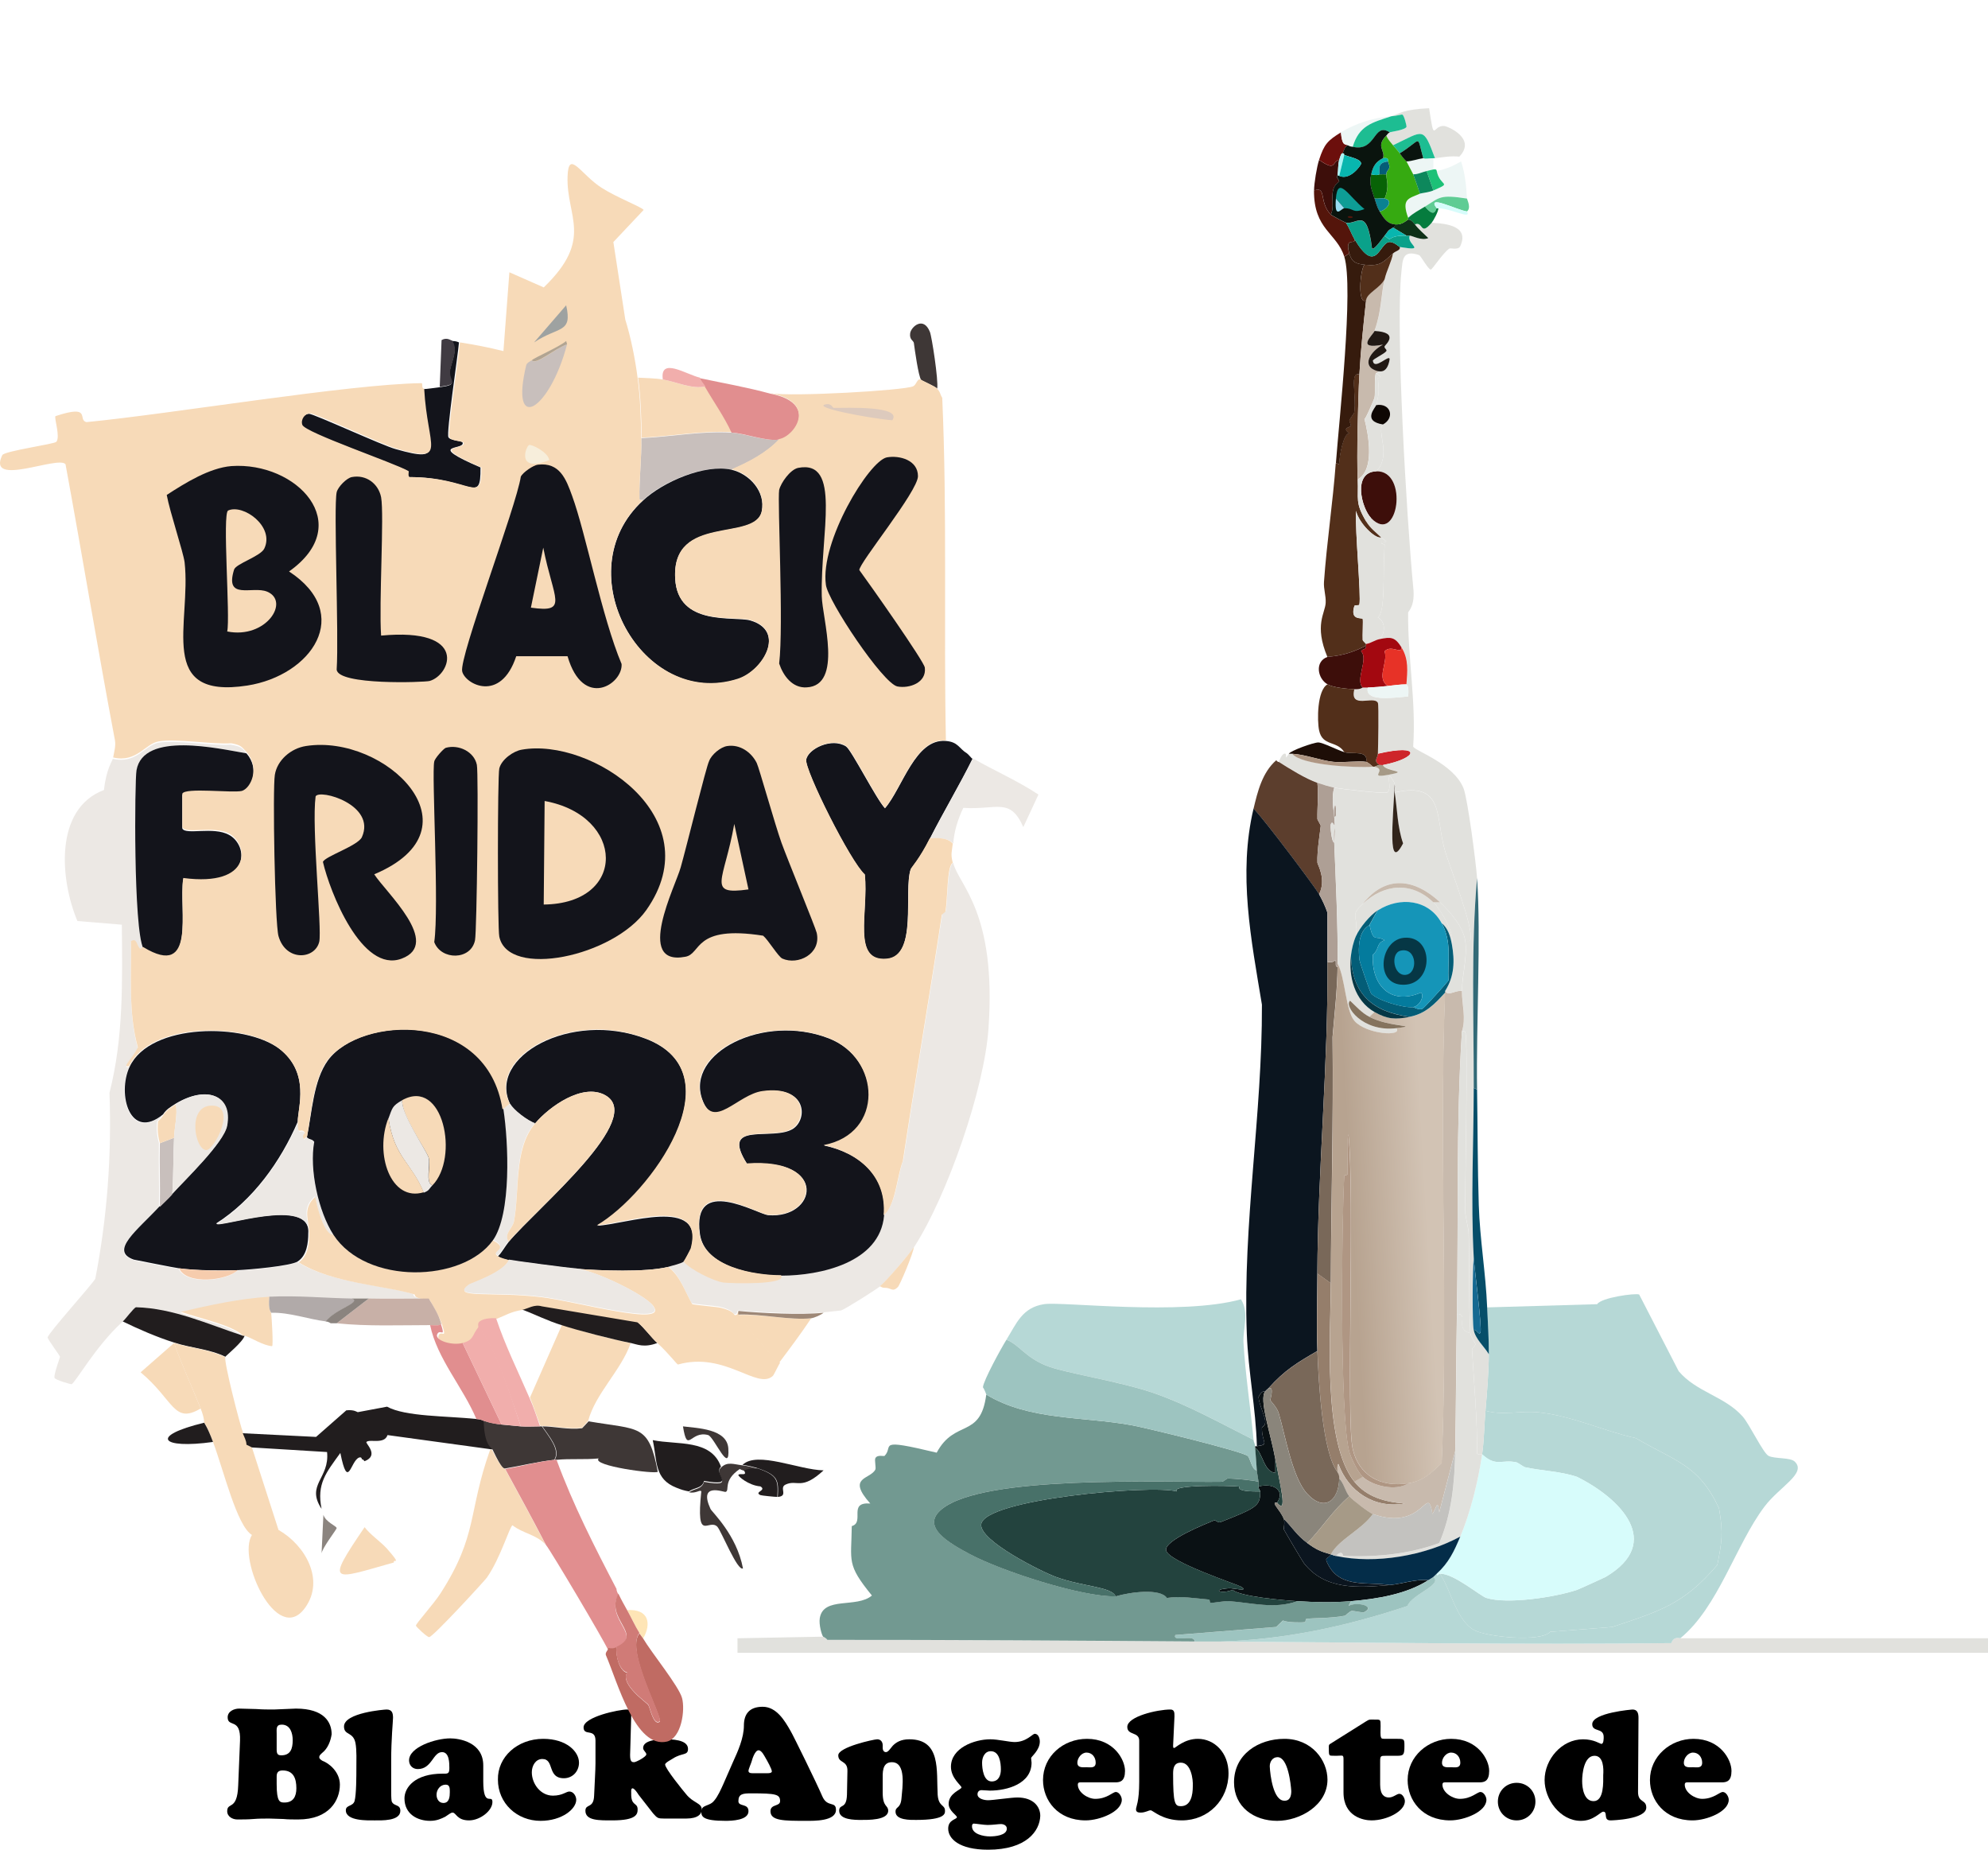 <?xml version="1.0" encoding="UTF-8"?> <svg xmlns="http://www.w3.org/2000/svg" xmlns:xlink="http://www.w3.org/1999/xlink" id="Ebene_1" data-name="Ebene 1" viewBox="0 0 434 403.73"><defs><style> .cls-1 { fill: url(#Unbenannter_Verlauf_276); } .cls-1, .cls-2, .cls-3, .cls-4, .cls-5, .cls-6, .cls-7, .cls-8, .cls-9, .cls-10, .cls-11, .cls-12, .cls-13, .cls-14, .cls-15, .cls-16, .cls-17, .cls-18, .cls-19, .cls-20, .cls-21, .cls-22, .cls-23, .cls-24, .cls-25, .cls-26, .cls-27, .cls-28, .cls-29, .cls-30, .cls-31, .cls-32, .cls-33, .cls-34, .cls-35, .cls-36, .cls-37, .cls-38, .cls-39, .cls-40, .cls-41, .cls-42, .cls-43, .cls-44, .cls-45, .cls-46, .cls-47, .cls-48, .cls-49, .cls-50, .cls-51, .cls-52, .cls-53, .cls-54, .cls-55, .cls-56, .cls-57, .cls-58, .cls-59, .cls-60, .cls-61, .cls-62, .cls-63, .cls-64, .cls-65, .cls-66, .cls-67, .cls-68, .cls-69, .cls-70, .cls-71, .cls-72, .cls-73, .cls-74, .cls-75, .cls-76, .cls-77, .cls-78 { stroke-width: 0px; } .cls-2 { fill: #9ea2a1; } .cls-3 { fill: #c06b63; } .cls-4 { fill: #403b42; } .cls-5 { fill: #0e0703; } .cls-6 { fill: #ce252a; } .cls-7 { fill: #ece8e4; } .cls-8 { fill: #c3c2bf; } .cls-9 { fill: #13141b; } .cls-10 { fill: #156991; } .cls-11 { fill: #d07b77; } .cls-12 { fill: #b6d8d6; } .cls-13 { fill: #54150b; } .cls-14 { fill: #729991; } .cls-15 { fill: #f7dab8; } .cls-16 { fill: #c8b0a7; } .cls-17 { fill: #1cc177; } .cls-18 { fill: #211d1e; } .cls-19 { fill: #08b6af; } .cls-20 { fill: #f6ccad; } .cls-21 { fill: #0aa18a; } .cls-23 { fill: #522f1a; } .cls-24 { fill: #e18e8f; } .cls-25 { fill: #0e3017; } .cls-26 { fill: #c8baad; } .cls-27 { fill: #0a8291; } .cls-28 { fill: #f1aeac; } .cls-29 { fill: #d7fcfb; } .cls-30 { fill: #e1e1dd; } .cls-31 { fill: #211914; } .cls-32 { fill: #36aa11; } .cls-33 { fill: #047b9d; } .cls-34 { fill: #a69a87; } .cls-35 { fill: #336a77; } .cls-36 { fill: #0d885c; } .cls-37 { fill: #796859; } .cls-38 { fill: #361b0d; } .cls-39 { fill: #8a857b; } .cls-40 { fill: #8b847f; } .cls-41 { fill: #ddcabd; } .cls-42 { fill: #32251b; } .cls-43 { fill: #086306; } .cls-44 { fill: #0a140e; } .cls-45 { fill: #f7eedb; } .cls-46 { fill: #b1aaa9; } .cls-47 { fill: #3e3736; } .cls-48 { fill: #487169; } .cls-49 { fill: #23433e; } .cls-50 { fill: #e73227; } .cls-51 { fill: #0e9d96; } .cls-52 { fill: #edf6f5; } .cls-53 { fill: #a30810; } .cls-54 { fill: #5fcc94; } .cls-55 { fill: #c8bfbc; } .cls-56 { fill: #9e8877; } .cls-57 { fill: #6c0f0c; } .cls-58 { fill: #ae9f95; } .cls-59 { fill: #064e69; } .cls-60 { fill: #acf4f6; } .cls-61 { fill: #85735e; } .cls-62 { fill: #042d49; } .cls-63 { fill: #1595b8; } .cls-64 { fill: #af9683; } .cls-65 { fill: #0b151f; } .cls-66 { fill: #1dbd92; } .cls-67 { fill: #063745; } .cls-68 { fill: #957e6b; } .cls-69 { fill: #9dc4c0; } .cls-70 { fill: #fee5b6; } .cls-71 { fill: #3d0e0a; } .cls-72 { fill: #1e0e07; } .cls-73 { fill: #5c3e2d; } .cls-74 { fill: #045d77; } .cls-75 { fill: #057c3e; } .cls-76 { fill: #b1a492; } .cls-77 { fill: #0a1114; } .cls-78 { fill: #9addf3; } </style><linearGradient id="Unbenannter_Verlauf_276" data-name="Unbenannter Verlauf 276" x1="311.6" y1="266.41" x2="295.22" y2="267.34" gradientUnits="userSpaceOnUse"><stop offset="0" stop-color="#d2c3b4"></stop><stop offset="1" stop-color="#b7a390"></stop></linearGradient></defs><g><path class="cls-22" d="m70.3,382.63c-.3.3-.6.5-.6.9s.4.6.7.8c1.4.5,3.8,2.4,3.8,5.2,0,3.4-2.3,7.6-9.1,7.6-1.2,0-2.2,0-3.2-.1-1,0-2-.1-3.1-.1-1.2,0-2.3,0-3.5.1s-2.3.1-3.5.1c-1,0-2.2-.6-2.2-1.8,0-2.1,2.2,0,2.4-5.6l.4-9.8c.2-5.1-2.7-2.8-2.7-5.1,0-1.3,1.4-1.9,2.5-1.9,1.3,0,2.5.1,3.8.1,1.3.1,2.5.1,3.8.1.8,0,1.6-.1,2.4-.1s1.6-.1,2.4-.1c6.2,0,7.8,3,7.8,5.6-.2,1.4-.8,3.1-2.1,4.1h0Zm-9.9-1.5c0,1.3-.1,2,1,2,2,0,2.5-1.4,2.5-3.3,0-1.5-.5-3.4-2.4-3.4-1.3,0-1.1,1-1.1,2v2.7h0Zm0,8.3c0,3.9.7,4,1.7,4,1.9,0,2.6-1.3,2.6-3.1,0-2.1-.6-3.9-3-3.9-1,0-1.3.5-1.3,1.3v1.7h0Z"></path><path class="cls-22" d="m85.4,390.83c0,.6,0,1.7.1,2.3.4,1.2,1.9.6,1.9,2.1,0,2.3-4.2,2.1-5.6,2.1s-6.3.2-6.3-2.2c0-1.2,1.5-.8,1.9-2,.4-1.4.4-5.6.4-7.3,0-1.3.1-3.9-.2-5.4-.5-2.5-2.5-1.6-2.5-3.6,0-3,8.8-3.7,9.3-3.7,1.2,0,1.4.8,1.4,1.8,0,.8-.4,4.5-.4,9.4v6.5h0Z"></path><path class="cls-22" d="m105.5,388.73c0,6,2,2.7,2,4.6s-2.7,4-5.1,4c-2.7,0-2.8-1.7-3.6-1.7-.4,0-.8.4-1.6.9-.8.4-1.8.9-3.3.9-2.8,0-5.6-1.5-5.6-4.9,0-2.4,2.3-5.4,8.3-5.4,1.1,0,1.5.1,1.5-1.2,0-1.1,0-3.5-1.6-3.5-2,0-2.2,3.7-5.3,3.7-1.1,0-1.9-.8-1.9-1.9,0-2.9,5.8-4.8,9-4.8,1.9,0,7.2.8,7.2,5.9v3.4h0Zm-10.2,3c0,.9.5,1.8,1.5,1.8,1.3,0,1.4-1.4,1.4-2.4,0-.8,0-1.6-.9-1.6-1.2,0-2,1.1-2,2.2h0Z"></path><path class="cls-22" d="m118.6,379.53c5.1,0,7.8,2.8,7.8,5.2,0,1.9-1.4,3.4-3.3,3.4-3.7,0-2-4.2-4.7-4.2-1.5,0-2.3,1.5-2.3,2.9,0,2.5,1.9,5.1,4.6,5.1,2.1,0,2.9-.9,3.6-.9.9,0,1.5,1,1.5,1.8,0,2-3.1,4.6-7.8,4.6-5.1,0-9.3-3.8-9.3-9-.1-4.9,4.2-8.9,9.9-8.9h0Z"></path><path class="cls-22" d="m139.4,391.73c-.1-.2-.9-1.4-1.3-1.4s-.3.8-.3,1c-.1,3,1.4,2,1.4,3.6,0,1-.2,2.4-5.5,2.4-2.8,0-5.9.1-5.9-2.1,0-1.6,1.8-.4,1.9-3.3.1-2.4.3-5.6.3-7.1v-4.9c0-2.8-2.6-.9-2.6-2.9,0-2.3,7.7-3.9,9.5-3.9.9,0,1,.5.9,1.3l-.2,7.2c-.1,2.2-.1,3,.8,3,.5,0,2.7-1.2,2.7-1.7s-.7-.8-.7-1.4c0-1.8,3.5-1.9,4.7-1.9,1.4,0,5.1,0,5.1,2.1,0,1.5-1.3.8-3.3,2.1-.3.2-1.7.9-1.7,1.3,0,.9,4,5.8,4.6,6.5,1.5,1.9,3.4,1.9,3.4,3.3,0,1-.8,2-3.4,2h-4.8c-1.4,0-1.5-.1-2.4-1.1l-3.2-4.1h0Z"></path><path class="cls-22" d="m160,384.63c1.1-2.4,2.4-5.3,2.4-8,0-2.4,1.1-4.1,4.1-4.1s4.8,3,6.1,5.3c.6,1,5.7,11.4,6.9,14.2,1.1,2.6,3,1,3,3,0,2.5-4.8,2.4-6.5,2.4-4.9,0-7.8,0-7.8-2.1,0-1.6,2.1-1,2.1-2.2,0-1.5-.9-1.7-6.3-1.7-1.8,0-2.8.1-2.8,1.7,0,1.3,2.2.4,2.2,2.2,0,2-3.7,2.1-5,2.1-4.9,0-5.3-.9-5.3-2,0-1.6,1.8-1.1,2.8-2.4.8-.9,1.5-2.5,2-3.6l2.1-4.8h0Zm7.1,2.4c.3,0,1.4.1,1.4-.4s-1-2.3-1.3-2.8-.9-1.8-1.6-1.8c-.8,0-1.4,2-1.5,2.4s-.7,1.7-.7,2.1c0,.6.9.5,1.2.5h2.5Z"></path><path class="cls-22" d="m192.7,391.23c0,3.3,1.2,2.7,1.2,4,0,2.1-4.5,2-5.9,2s-4.8,0-4.8-2c0-1.6,1.6-.2,1.7-3.5l.1-5.1c.1-2.5-2-1.7-2-3.5s7.8-3.5,8.5-3.5c.8,0,1.2.6,1.2,1.3v.6c0,.4.2.9.7.9s.9-.7,1.5-1.4c.7-.7,1.7-1.4,3.6-1.4,7,0,5.9,6.9,6.2,12.1.2,2.7,1.6,2.1,1.6,3.5,0,.6.1,2-6.3,2-1.2,0-4.5.1-4.5-1.8,0-1.2,1.1-.6,1.3-2.9.2-2.4,1.1-7.9-2.1-7.9-2.2,0-2,2.4-2,3.9v2.7h0Z"></path><path class="cls-22" d="m215.7,403.73c-6.3,0-8.7-2.4-8.7-4.6,0-2,1.9-2,1.9-2.5,0-.4-1.8-1.4-1.8-2.9,0-2.4,2.8-3.1,2.8-3.6,0-.4-2.3-2-2.3-4.5,0-4.1,5.1-6,8.6-6,1.7,0,4.1.6,5.3.6,2.6,0,3.9-1.8,4.4-1.8.8,0,1.1,1,1.1,1.7,0,1.9-1.9,3.3-1.9,3.6s.1.7.1,1c0,4.6-5.3,6.1-9.1,6.1-.6,0-1.2-.1-1.8-.1s-.9.4-.9.9c0,1,1.5,1.3,2.3,1.3,1.1,0,5-.6,6.4-.6,3.5,0,5,2,5,4-.1,3.3-3,7.4-11.4,7.4h0Zm.4-2.9c1.1,0,3.7-.2,3.7-1.7,0-.7-.7-1-1.3-1-.5,0-1.8.2-2.9.2-.8,0-2.6-.3-3-.3-.3,0-.4.3-.4.5-.1,1.8,2.5,2.3,3.9,2.3h0Zm.2-18.6c-1.3,0-1.9,1.3-1.9,2.5,0,1.3.3,4.1,2.1,4.1,1.5,0,2-1.3,2-2.6,0-1.5-.3-4-2.2-4h0Z"></path><path class="cls-22" d="m236.2,389.03c-.4,0-.9-.1-.9.5,0,1.7,2.2,3.1,3.8,3.1,2.6,0,3.8-1.5,4.5-1.5s1.3,1,1.3,1.7c0,2.6-4.8,4.5-7.9,4.5-6.1,0-9.3-4.4-9.3-8.8,0-5.2,4.4-9,9.6-9,5.8,0,8.3,4.5,8.3,7,0,2.2-1,2.5-2.1,2.5h-7.3Zm3-4.3c0-1.2-.8-2.2-2-2.2-1.1,0-2,1.2-2,2.2,0,1.2,1.2,1,2,1s2,.3,2-1h0Z"></path><path class="cls-22" d="m256.1,381.03c0,.2,0,.5.2.5s.7-.5,1.6-1,2.1-1,3.6-1c3.6,0,6.7,3,6.7,7.5,0,5.8-4.4,10.3-10.2,10.3-4.3,0-6.3-2.2-6.8-2.2s-1.1.5-2.2.5c-.5,0-1-.1-1-.7s.7-1.6.7-6v-9c0-2-2.6-1.1-2.6-3,0-2.3,6.6-3.8,9.4-3.8.9,0,.9.7.9,1.5l-.3,6.4h0Zm1.7,3.7c-1.5,0-1.7,1.2-1.7,2.4,0,6.6.4,7.1,1.7,7.1,2.2,0,2.6-2.5,2.6-4.3.1-1.6-.4-5.2-2.6-5.2h0Z"></path><path class="cls-22" d="m269.4,389.03c0-6.1,5.3-9.5,11-9.5,6,0,9.4,4.7,9.4,8.9,0,5.6-6,9-11,9s-9.4-3-9.4-8.4h0Zm9.5-5.5c-1.1,0-1.7,1-1.7,2,.1,2.1.8,7.4,3.1,7.5,1.3.1,1.6-1,1.6-2.1-.1-1.5-.7-7.4-3-7.4h0Z"></path><path class="cls-22" d="m301.3,389.53c0,2.3,1,2.8,1.9,2.8,1,0,1.7-.8,2.3-.8.7,0,1.2,1,1.2,1.6,0,2.2-3.9,4.2-7.3,4.2-1.7,0-6.1-.8-6.1-6.1v-7c0-.6,0-.9-.2-1s-.5,0-1.3,0c-.9,0-1.3,0-1.5-.1-.2-.2-.2-.6-.2-1.4,0-.5-.1-.9.3-1.1l7.8-4.9c.8-.5.8-.4,1.8-.4,1.4,0,1.4-.1,1.4,1.4,0,1-.1,2.1.1,2.5.1.3.3.3,1.2.3h2.4c1.5,0,1.5.1,1.5,1.6,0,1.9-.2,2.1-1.6,2.1h-2.4c-1.2,0-1.3,0-1.3,1.3v5h0Z"></path><path class="cls-22" d="m315.8,389.03c-.4,0-.9-.1-.9.5,0,1.7,2.2,3.1,3.8,3.1,2.5,0,3.8-1.5,4.5-1.5s1.3,1,1.3,1.7c0,2.6-4.8,4.5-7.9,4.5-6.1,0-9.3-4.4-9.3-8.8,0-5.2,4.5-9,9.5-9,5.8,0,8.3,4.5,8.3,7,0,2.2-1,2.5-2.1,2.5h-7.2,0Zm3-4.3c0-1.2-.8-2.2-2-2.2-1.1,0-2,1.2-2,2.2,0,1.2,1.2,1,2,1s2,.3,2-1h0Z"></path><path class="cls-22" d="m331.1,397.33c-2.3,0-4.1-1.8-4.1-4.1s1.8-4.1,4.1-4.1,4.1,1.8,4.1,4.1-1.8,4.1-4.1,4.1Z"></path><path class="cls-22" d="m357.6,391.13c0,2.4,1.8,1.6,1.8,3.4,0,2.6-7.5,2.8-7.8,2.8-1.7,0-.5-1.9-1.6-1.9-.3,0-.8.5-1.6,1-.8.5-1.8,1-3.3,1-4.5,0-7.9-4.7-7.9-8.9,0-4.5,3.7-8.9,8.4-8.9,2.4,0,3.7,1,4,1,.5,0,.5-1.1.5-1.5,0-2.1-2.5-1-2.5-2.8,0-2.5,8.7-3.2,8.8-3.2,1,0,1.3.7,1.3,1.8l-.1,16.2h0Zm-9.5-7.9c-2.3,0-2.7,3.9-2.7,5.5s.4,4.4,2.5,4.4c2.3,0,2.1-4.2,2.1-5.7.1-1.3.1-4.2-1.9-4.2h0Z"></path><path class="cls-22" d="m368.7,389.03c-.4,0-.9-.1-.9.5,0,1.7,2.2,3.1,3.8,3.1,2.5,0,3.8-1.5,4.5-1.5s1.3,1,1.3,1.7c0,2.6-4.8,4.5-7.9,4.5-6.1,0-9.3-4.4-9.3-8.8,0-5.2,4.5-9,9.5-9,5.8,0,8.3,4.5,8.3,7,0,2.2-1,2.5-2.1,2.5h-7.2,0Zm2.9-4.3c0-1.2-.8-2.2-2-2.2-1.1,0-2,1.2-2,2.2,0,1.2,1.2,1,2,1s2,.3,2-1h0Z"></path></g><g><g><g><path class="cls-47" d="m162.1,319.83c.9.1,2.6.5,3.5.8-2.1-.2-2.9.4-3.1.4-.1,0-.9-.3-1-.4-3.8,2.6-2.1,4.7-3.1,5-.4.1-6-2.2-3.3,3.7.3.7,5.7,5.6,7.1,13-1.2.7-4.7-8.1-5.6-9.1-1.9-1.9-4.7,3.8-3.5-7.7-.2-.5-1.1.5-2.7.2,1.2-.9,2.8-.6,3.3-2.3,7.3,1.3,1.9-1.5,3.7-3.1,1.4-1.4,2.8-.7,4.7-.5h0Z"></path><path class="cls-40" d="m70.6,330.63c.5,1.6,2.8,2.4,2.9,2.9,0,.3-3.3,4.5-3.3,5.6l.4-8.5Z"></path></g><path class="cls-55" d="m159.7,94.43c2.9.2,7.7,2,10.4,1.5-2.8,3-6.7,5-10.4,6.6-5.9-1.3-14.9,2.5-19.3,6.6-.3,0-.8.1-.8-.2-.1-4.4.5-8.9.4-13.3,6.6-.3,13.1-1.6,19.7-1.2h0Z"></path></g><g><path class="cls-7" d="m53.8,164.43c-6-1-22.5-4.9-24,3.7-.4,2.2-.6,34.5,1.5,38.8-.2-.1-.5.4-.6.4-.9-.6-.7-2.6-2.1-1.7.1,7.7-.6,15.6,1.5,23.2-1.5,2.9-3.6,4.3-1.9,4.1-2.8,6,.2,16.4,7.3,10.4-.3.5-.7.9-1.2,1.4-.3,2.9.4,4.6.4,4.8-.1,4.6.1,9.3,0,13.9-4.8,5.2-11,9.6-5.6,11.6.5.2,8.9,1.8,9.9,1.9,1.6,3.6,10.5,2.7,12.8.4,2.5-.1,11.6-.9,13.1-1.9,7.4,4.6,18.6,5,25.3,7,.2.1-.6.9,3.3,1.2-4.4-.1-8.8.1-13.1,0h-3.5c-6-.1-12.1-.8-18.2-.4-6.5.4-13,1.8-19.3,3.3,3.7,1.3,11.6,3,13.5,5.2-7.7-2.6-15.2-6-23.4-6.2-.5.1-2.3,2.6-2.9,3.1-5.8,5.3-10.2,13.3-11,13.5-.2,0-3.5-.9-3.7-1.4-.2-.7,1.2-4.4,1.2-4.6s-2.7-3.8-2.7-4.2c0-.8,9.3-11.1,10.4-12.8,2.6-13.4,3.6-26.9,3.1-40.6,3.1-12.1,2.8-24.4,2.7-36.7l-9.7-.8c-3.8-9-5.1-24.5,5.8-28.6.5-4.7,1.9-6.4,1.9-6.8,5.1,1.2,7-2.9,9.9-3.5,3.8-.7,11.7.7,15.8.4,2.4.4,2.5.7,3.5,1.9h0Z"></path><path class="cls-9" d="m206.5,161.73c2.7.2,2.9,1.7,4.6,2.7.3.2,1,1.1,1.2,1.2-2.9,5.9-6.3,11.5-9.3,17.4-2.3,4.6-4.1,6.4-4.2,6.8-1.6,4.7,1.6,18.9-5.2,19.5-7.7.7-4-10.1-4.8-18.4-3.1-2.7-13.2-22.9-12.8-25.1.4-2.4,5.6-4.9,8.7-2.9,1.2.8,6.6,11.5,8.5,13.5,3.8-4.4,6.6-15.3,13.3-14.7h0Z"></path><path class="cls-7" d="m208.1,184.13c-1.2-1.4-3.4-1.1-5-1.2,3-5.9,6.3-11.5,9.3-17.4,4.7,2.7,9.8,4.9,14.3,7.9l-3.3,7.1c-2.9-6.6-5.8-3.7-13.1-4.2-1.2,2.5-2,5.1-2.2,7.8h0Z"></path><path class="cls-18" d="m53,291.53h.4c-.3,1.3-4.1,4.4-4.2,4.6-3.5-1.7-7.6-1.9-11.2-3.1-3.8-1.2-7.7-2.9-11.2-4.6.6-.5,2.4-3,2.9-3.1,8.1.2,15.7,3.7,23.3,6.2h0Z"></path><path class="cls-15" d="m84.4,337.93c3.6,4.1,1.3,2.1,1.6,3.1-13.5,3.8-15.1,5.1-6.4-7.7,1.2,1.6,3.4,3.1,4.8,4.6Z"></path><path class="cls-47" d="m203,72.43c.4.9,1.9,10.6,1.6,12.4-.4-.5-3.3-1.7-3.5-1.9-.6-.8-1.4-6.6-1.6-8.1-.1-.5-1-.7-.8-2.1s2.9-3.8,4.3-.3Z"></path><g><path class="cls-9" d="m100.2,74.73c-.2,2.6-2.8,19.8-2.3,20.7.4.8,3,.7,3.1,1.2.5,1.7-8.4.1,3.9,5.4.1,8.5-2.1,2.1-15.7,2.1-.4-.3-.1-1.3-.2-1.3-3.1-1.7-22.6-8.4-23.2-10-.4-1.2.5-2.5,1.7-2.5,1,0,16.2,7,18.9,7.7,11.3,3.2,6.7-.1,6-13.1.8,0,2.6-.3,3.5-.4,4.6-.6,1.9-1.1,2.3-3.7.4-2.1,1.8-4.4.4-6.4,1.3,0,1.4.3,1.6.3h0Z"></path><path class="cls-4" d="m98.7,74.33c1.4,2,0,4.3-.4,6.4-.4,2.6,2.3,3.1-2.3,3.7l.4-10.2c1.2-.7,2,.1,2.3.1Z"></path></g><g><path class="cls-7" d="m208.1,188.33c1.1,4.8,9.5,10.5,7.7,36.1-.9,13.3-9,36.5-16.2,47.7-1,1.5-6,7.4-7.3,8.5-.8.7-7.9,5.2-8.7,5.4-1.2.1-2.4.3-3.7.4-4.8.5-13.6,0-18.6-.4-.6-.1-.1.9-1,.8-.2,0-.2-.9-3.1-1.6-.9-.2-5.9-.6-6.2-.8-1.6-2.8-2.6-6.1-5.2-8.1.9-.2,2.9-.6,3.5-1.2,1.5,1.8,6.6,4.3,8.7,4.6,1.4.2,14.1.7,12.6-1.6,8.4,0,21.6-2.8,22.4-13.1,2.6-1.9,2.9-8.5,4.2-11.8,2.7-17.9,5.8-35.8,8.5-53.7,0-.2.8-.6.8-.8.4-2.4.3-9.8,1.6-10.4h0Z"></path><path class="cls-15" d="m199.5,272.23c-.1,1.3-3.1,8.4-3.5,8.7-1,1-1.3.4-2.3.2-.5-.1-.9.1-1.6-.4,1.4-1.1,6.4-7,7.4-8.5h0Z"></path></g><path class="cls-70" d="m140.4,357.63c-.2-.4-.6-.8-.8-1.2-1-1.6-1.8-3.4-2.7-5,4.7-.3,5.4,2.9,3.5,6.2h0Z"></path><path class="cls-9" d="m193,265.33c-.9,10.3-14,13.1-22.4,13.1-5.8,0-16.8-1.8-17.8-9.1-1.8-13,12.6-4.3,14.9-4.1,10.5.9,13.4-12.5-4.6-11.2-6.1-9.6,5.8-4.8,10.1-7.7,3.2-2.2,2.9-9.4-6.6-8.1-5.6.8-10.8,8.9-13.3,1.7-3.6-10.1,13.4-18.8,27.6-13.3,11.5,4.4,12.4,20.9-1,23.4,7.7,1.6,13.8,6.7,13.1,15.3h0Z"></path><path class="cls-9" d="m65,244.83c-3.8,8.8-9.8,17.1-17.8,22.2.5,1.1,20.7-6.1,20.1,2.1,0,2.1-.3,4.9-2.3,6.2-1.5,1-10.6,1.8-13.1,1.9-3.9.1-8.8.1-12.8-.4-.9-.1-9.4-1.8-9.9-1.9-5.4-1.9.8-6.4,5.6-11.6.9-.9,1.8-1.7,2.7-2.7,2.7-3,11.3-11.2,12-14.9,1.2-6.9-4.6-8.8-11.2-4.8-1.1.7-2,1.2-2.7,2.3-7.2,5.9-10.1-4.4-7.3-10.4,4.5-9.6,25.2-9.6,32.7-3.9,6.8,5.3,4,12.9,4,15.9h0Z"></path><path class="cls-9" d="m149.3,275.33c-.6.5-2.6.9-3.5,1.2-5,1.2-14.7.8-20.1.4-1.7-.1-13.7-1.7-14.7-1.9-.7-.1-1.7-.4-2.3-.8.9-.9,1.5-2.1,2.3-3.1,6.5-7.7,30.1-27.1,21.1-32.1-4.9-2.7-12.2,2.5-15.3,6.2-1.6-.6-4.8-2.9-5.4-4.2-5.1-10.3,13.2-20.6,29.6-14.3,20.1,7.7.9,34.1-10.6,40.8,5.9-.2,23.6-6.7,20.5,5-.2.2-1.4,2.7-1.6,2.8h0Z"></path><path class="cls-9" d="m159.7,102.53c3.9.9,7.5,4.8,6.6,9.1-1.4,6.8-19.7.5-18.9,14.7.6,10.5,12.9,8.1,16.4,9.1,7.9,2.3,2.8,11-2.7,12.8-20.7,6.7-37.8-23.4-20.7-39,4.4-4.1,13.5-8,19.3-6.7h0Z"></path><path class="cls-9" d="m53.8,164.43c3,3.4,1.1,8-1,8.5-1.9.5-12.3-.8-13,.6v7.3c.7,1.5,6.8-.5,10.2,1.4,4.2,2.2,5.2,11.6-10,9.7-1,6.7,3,22.2-8.7,15.1-2.2-4.3-1.9-36.7-1.5-38.9,1.5-8.6,18-4.7,24-3.7h0Z"></path><path class="cls-7" d="m67,248.33c.6.6,1.1.2,1.6,1-1.1,6,.9,15.2,4.2,20.3-2.1,0-3.6-6.3-4.1-8.5-3,2.7-1.3,5-1.3,8.1.6-8.2-19.6-1.1-20.1-2.1,8-5.1,14-13.5,17.8-22.2,0,3.6.5,1.1,1.6,2.5,0,.1-.9.7-.2,1.4-.1-.1.3-.7.5-.5h0Z"></path><path class="cls-15" d="m144.7,82.83c2.9.5,6.4,2.2,9.3,1.5,1.9,3.3,4.2,6.5,5.8,10-6.6-.4-13.1.9-19.7,1.2-.1-4.4-.2-8.8-.8-13.1,1.6.1,3.7.1,5.4.4h0Z"></path><path class="cls-7" d="m111.4,240.93c.7,1.3,3.8,3.7,5.4,4.2-4.8,5.6-3.3,14.5-4.6,21.4-.3,1.7-2.2,2.6-1.2,4.4-.8.9-1.4,2.2-2.3,3.1-2-1.2,2.8-1.5-1.2-3.5,4.2-5.8,3.4-21.5,2.3-28.6l1.6-1h0Z"></path><g><path class="cls-15" d="m110.2,320.53c3,5.5,6,11,8.9,16.6-2-2.2-4.9-2.4-7.2-4.2-.6.1-2.6,7.1-5.6,11.4-.5.7-11.7,12.9-12.6,13-.5,0-2.9-2.3-2.9-2.5,0-.5,3.8-4.6,5.4-7.1,8.2-12.8,5.9-17.5,10.8-31.3h.4c2.4,4.8,2.7,3.9,2.8,4.1.1,0,0,0,0,0h0Z"></path><path class="cls-15" d="m137.7,293.13c-2.1,6-7.7,11-9.3,17l-1.3,1.5c-2.9.4-6-.4-8.7-.4h-.4c-.8-2-1.5-4.2-2.3-6.2l7-15.9c3.5,1.3,11.4,3.3,15,4h0Z"></path></g><path class="cls-18" d="m143.5,293.13c-2.9,1.1-4.4.3-5.8,0-3.6-.7-11.5-2.7-15.1-3.9-3-.9-5.9-2.4-8.9-3.5,1.4-.3,2.8-1.3,4.4-.8l20.9,3.5c1.7,1.4,3,3.3,4.5,4.7h0Z"></path><g><path class="cls-15" d="m72.8,269.53c7.2,10.9,28.2,10.3,34.8,1.2,3.9,2-.9,2.3,1.2,3.5.6.4,1.7.6,2.3.8-1,2.7-8.2,5.1-8.7,5.4-4.2,3.1,5.1,1.4,15.8,2.7,7.6.9,28,6.7,24.4,1.9-1.9-2.5-12.9-7.8-16.8-8.1,5.4.4,15.1.8,20.1-.4,2.6,2,3.6,5.3,5.2,8.1.3.2,5.3.6,6.2.8,2.9.7,2.9,1.5,3.1,1.6.9.1.4-.8,1-.8,0,.2-.1.6,0,.8.2.7,7.5,9.7,8.9,10.4-.3.4-1.4,2.8-1.6,2.9-3.4,3.1-10.4-5.4-20.7-2.5-.3-.1-2-2.4-4.4-4.6-1.6-1.4-2.8-3.3-4.4-4.6l-20.9-3.5c-1.7-.5-3,.5-4.4.8-2.4.4-3.4,1.1-5.4,1.9-.2.1-2.6-.1-3.7.8-.4.4-.1,1-.2,1.2-1.4,1.7-.9,2.8-3.5,3.5-2.3.6-5.8-.5-5.4-1.7.5-1.6,2,1.1.8-2.5-.7-2-1.7-3.6-2.7-5.4-3.8-.3-3.1-1.1-3.3-1.2-6.7-2-17.9-2.4-25.3-7,2-1.3,2.3-4,2.3-6.2,0-3.1-1.6-5.4,1.3-8.1.4,2,1.9,8.3,4,8.3h0Z"></path><path class="cls-15" d="m177.1,287.73c-2.2,3.3-4.6,6.5-7,9.7-1.4-.8-8.7-9.8-8.9-10.4,4.9-.3,11.4,1.2,15.9.7h0Z"></path></g><path class="cls-56" d="m179.8,286.53c-.6.5-2,1.1-2.7,1.2-4.5.5-11-1-15.9-.8-.1-.2,0-.5,0-.8,5,.5,13.8.9,18.6.4h0Z"></path><g><g><path class="cls-15" d="m49.2,296.23c-.4.8,3.2,14.9,3.9,16.6.3.8.8,1.6.8,2.5l1.1.6,5.8,18c5.8,3.3,10.2,10.9,5.8,17-6.1,8.5-14.9-10.7-11.6-15.9-3.3-2-6.1-13.9-8.5-20.3-1.3-3.5-1.8-4-1.9-4.2-.1-.1.1-.9-.8-3.1-1.9-4.8-4.1-9.4-5.8-14.3,3.6,1.1,7.7,1.4,11.2,3.1h0Z"></path><path class="cls-15" d="m43.8,307.43c-5.9,3.5-5.8-1.8-13.1-7.9l7.3-6.4c1.7,4.8,3.9,9.5,5.8,14.3h0Z"></path></g><path class="cls-15" d="m58.8,283.03c-.3,3.1.4,3.3.4,3.5.1.9.5,7.1.2,7.3-2.1-.2-4.2-1.7-6-2.3h-.4c-1.9-2.2-9.9-3.9-13.5-5.2,6.4-1.5,12.9-2.9,19.3-3.3h0Z"></path></g><path class="cls-16" d="m93.6,283.43c1.1,1.8,2.1,3.4,2.7,5.4.1.6-1.1.4-2.3.4-6.8,0-13.7.3-20.5-.4l7-5.4c4.4.1,8.7,0,13.1,0Z"></path><path class="cls-46" d="m77,283.43c2,.9-3.6,2.2-5.8,5-4-.5-7.9-2-12-1.9,0-.2-.7-.4-.4-3.5,6.1-.3,12.2.3,18.2.4h0Z"></path><path class="cls-55" d="m38,248.33c-.2,4.1-.1,8.3-.4,12.4-.9,1-1.8,1.8-2.7,2.7.1-4.6-.1-9.3,0-13.9l3.1-1.2h0Z"></path><path class="cls-15" d="m38,248.33l-3.1,1.2c0-.2-.7-1.9-.4-4.8.5-.4.8-.8,1.2-1.4.7-1.1,1.6-1.6,2.7-2.3.4,2.3-.3,4.9-.4,7.3h0Z"></path><path class="cls-20" d="m51.9,277.23c-2.3,2.3-11.2,3.3-12.8-.4,3.9.5,8.8.6,12.8.4Z"></path><path class="cls-40" d="m80.5,283.43l-7,5.4h-1.2c-.3,0-.3-.3-1.2-.4,2.2-2.8,7.8-4.1,5.8-5,0,0,3.6,0,3.6,0Z"></path><g><path class="cls-24" d="m168.2,85.93c10.5,2,5.4,9.5,1.9,10-2.8.5-7.5-1.4-10.4-1.5-1.6-3.5-3.9-6.7-5.8-10-.4-.7-.9-1.2-1.2-1.9,5.2,1.1,10.4,2,15.5,3.4h0Z"></path><path class="cls-28" d="m152.8,82.43c.2.7.8,1.3,1.2,1.9-2.8.7-6.4-1-9.3-1.5-.7-5,5.1-1.1,8.1-.4h0Z"></path></g><g><path class="cls-18" d="m104.1,309.73c1.2.1,1.4.4,1.6.4.2,5.2,1.8,5.9,1.9,6.2h-.4l-22.6-3.1c-.7,2.1-3.9.8-4.6,1.5-.3.3,2.9,2.9-.4,4.2-.1,0-.3-.5-.6-.4,0,0,0-.6-.6-.4-1.9.7-2.4,7.4-4.1-1-3.1,4.3-5.2,6.7-4.1,12.2-3.5-5.3,1.8-6.6,1.2-12.4l-16.4-1-1.2-.6c0-.9-.5-1.7-.8-2.5l16,.8,6.6-5.8c1.7-.2,2.4.4,2.5.4,2.1-.4,4.3-.8,6.4-1.2,4,2.2,12.9,2,19.6,2.7h0Z"></path><path class="cls-18" d="m46.5,314.73c-11.4,1.6-14-1.3-1.9-4.2,0,.2.6.7,1.9,4.2Z"></path><path class="cls-47" d="m121.5,318.63h-.4c1.4-2.2-1.3-5.2-2.7-7.3,2.7,0,5.8.8,8.7.4l1.4-1.5c11.1,1.9,13.1.5,15.1,11-.4.6-14.6-1.3-12.9-2.9-3.2.3-6.2,0-9.2.3h0Z"></path><g><path class="cls-18" d="m157.4,320.13c-1.8,1.6,3.6,4.4-3.7,3.1-.4,1.7-2.1,1.4-3.3,2.3-1.1-.2-1.7-.4-2.7-.8-4.9-1.9-4.2-5.8-5.2-10.4,5.3,1.1,12.7-.3,14.9,5.8h0Z"></path><path class="cls-18" d="m179.8,320.93c-4.9,4.5-5.7,1.9-8.3,3.1-1.5.7.7,2.5-1.7,2.7.2-3.6.1-4.7-4.2-6.2-.9-.3-2.5-.7-3.5-.8,3.2-3.1,12.3,1.1,17.7,1.2h0Z"></path><path class="cls-18" d="m165.5,320.53c4.3,1.5,4.4,2.6,4.2,6.2-.5,0-3.5-.3-3.7-.4-1.5-.7,1.5-1,0-1.9-2.6-.2-5-2.3-4.8-2.5.3-.5,2.1.4,1.2-1,.2,0,1-.6,3.1-.4h0Z"></path><path class="cls-47" d="m149.1,311.33c3.1.4,9.6.5,9.9,4.8.4,6-3.1-2.5-4.4-2.9-3.9-1.1-4.5,4.3-5.5-1.9Z"></path></g><path class="cls-47" d="m109.5,310.93c1.4.1,2.8.3,4.2.4,1.4.1,2.8,0,4.2,0h.4c1.4,2.1,4.1,5.1,2.7,7.3-3.7.4-7.2,1.3-10.8,1.9-.1-.2-.4.7-2.7-4.2-.2-.3-1.8-.9-1.9-6.2.2,0,1.3.5,3.9.8h0Z"></path></g><g><path class="cls-9" d="m109.9,242.13c1.1,7.1,1.8,22.8-2.3,28.6-6.6,9.2-27.6,9.8-34.8-1.2-3.3-5.1-5.3-14.3-4.2-20.3-.5-.7-1-.4-1.6-1,1.1-5.3,1.4-12.4,4.6-16.8,7.2-9.8,34.9-11,38.3,10.7h0Z"></path><path class="cls-15" d="m94.4,258.73c-1.6-.6-.3-4.2-.8-6-.4-1.5-6.1-9.4-5.8-12.6,9-5,12.5,12.6,6.6,18.6Z"></path><path class="cls-7" d="m87.8,240.13c-.2,3.1,5.4,11.1,5.8,12.6.4,1.8-.8,5.4.8,6-.8.8-.6,1.1-1.9,1.6-2.7-6.6-6.4-7.6-7.7-16.2.9-2.4.8-2.7,3-4h0Z"></path><path class="cls-15" d="m92.5,260.23c-7.2,2.2-10.8-8.4-7.7-16.2,1.3,8.7,5,9.6,7.7,16.2Z"></path></g><path class="cls-15" d="m111,271.03c-1-1.9.8-2.7,1.2-4.4,1.3-6.9-.1-15.8,4.6-21.4,3.1-3.7,10.4-8.9,15.3-6.2,9,4.9-14.6,24.4-21.1,32h0Z"></path><path class="cls-7" d="m125.7,276.83c4,.4,14.9,5.6,16.8,8.1,3.7,4.7-16.8-1-24.3-1.9-10.7-1.3-20.1.4-15.8-2.7.4-.3,7.7-2.7,8.7-5.4.9.2,12.9,1.8,14.6,1.9h0Z"></path><g><path class="cls-15" d="m136.5,69.73c1.2,3.8,2.2,8.8,2.7,12.8.6,4.3.7,8.8.8,13.1.1,4.4-.5,9-.4,13.3,0,.3.5.2.8.2-17.1,15.7-.1,45.7,20.7,39,5.5-1.8,10.6-10.5,2.7-12.8-3.5-1-15.9,1.5-16.4-9.1-.8-14.2,17.5-7.9,18.9-14.7.9-4.3-2.6-8.2-6.6-9.1,3.7-1.6,7.6-3.6,10.4-6.6,3.4-.6,8.5-8-1.9-10,4.8.8,29-.6,31.1-1.5.8-.3.9-1.8,1.7-1.5.2.2,3.1,1.5,3.5,1.9.9,1,.6,1.1,1.2,2.1,1.1,24.9.3,49.9.8,74.8-6.7-.6-9.5,10.3-13.3,14.7-1.9-2-7.3-12.8-8.5-13.5-3.1-2-8.3.6-8.7,2.9-.4,2.2,9.7,22.4,12.8,25.1.9,8.2-2.9,19.1,4.8,18.4,6.8-.6,3.7-14.8,5.2-19.5.1-.4,1.9-2.2,4.2-6.8,1.6,0,3.8-.2,5,1.2-.2,1.9-.5,2.2,0,4.2-1.3.6-1.1,8-1.6,10.6,0,.2-.8.6-.8.8-2.7,17.9-5.8,35.8-8.5,53.7-1.3,3.3-1.6,9.9-4.2,11.8.7-8.5-5.4-13.6-13.1-15.3,13.3-2.5,12.5-19,1-23.4-14.3-5.4-31.2,3.2-27.6,13.3,2.5,7.1,7.8-1,13.3-1.7,9.4-1.3,9.7,5.9,6.6,8.1-4.2,2.9-16.1-1.8-10.1,7.7,18-1.3,15.1,12.2,4.6,11.2-2.3-.2-16.6-9-14.9,4.1,1,7.3,12,9.1,17.8,9.1,1.6,2.2-11.1,1.8-12.6,1.6-2.1-.3-7.2-2.8-8.7-4.6.2-.1,1.5-2.6,1.6-2.9,3.1-11.8-14.6-5.3-20.5-5,11.5-6.7,30.8-33.1,10.6-40.8-16.4-6.3-34.7,4-29.6,14.3l-1.6,1.2c-3.4-21.7-31-20.4-38.3-10.6-3.1,4.4-3.4,11.4-4.4,16.7-.2-.2-.6.4-.6.4-.7-.7.2-1.3.2-1.4-1.1-1.4-1.6,1.1-1.6-2.5,0-2.9,2.8-10.6-4.1-15.9-7.4-5.7-28.2-5.8-32.7,3.9-1.7.2.4-1.2,1.9-4.1-2.1-7.6-1.4-15.5-1.5-23.2,1.4-.9,1.2,1.2,2.1,1.7,0,0,.4-.5.6-.4,11.7,7.1,7.7-8.4,8.7-15.1,15.2,2,14.3-7.4,10-9.7-3.4-1.8-9.6.2-10.2-1.4v-7.3c.6-1.4,11-.1,13-.6,2-.6,4-5.1,1-8.5-1.1-1.2-1.2-1.5-3.3-1.9-4.2.3-12.1-1.1-15.9-.4-2.9.5-4.8,4.7-9.9,3.5.2-1.2.6-2.4.4-3.7-3.8-20.1-7.1-40.2-10.8-60.3-1.5-2-17.3,5.2-13.8-2,.5-.9,11.4-2.4,11.8-2.9.9-1.1-.5-5.1-.2-5.6,8.1-2.7,4.7.9,6.8,1.3,18.6-1.8,57.3-8.3,73.1-8.5.4,0-.1,1.2.6,1.2.7,13,5.3,16.3-6,13.1-2.7-.7-17.9-7.8-18.9-7.7-1.2,0-2.1,1.4-1.7,2.5.6,1.7,20.1,8.3,23.2,10.1.1.1-.2,1.1.2,1.3,13.6,0,15.7,6.3,15.7-2.1-12.3-5.3-3.3-3.7-3.9-5.4-.1-.4-2.7-.3-3.1-1.2-.5-.9,2.1-18.1,2.3-20.7,3.2.5,6.3,1.1,9.5,1.9l1.3-17.2,7.5,3.3c11-10.6,4.9-15.4,5.2-24.2.2-6.1,2.9-.4,7.5,2.5,3.3,2.1,9,4.3,9.1,4.8l-6.6,7,2.6,16.9h0Z"></path><g><path class="cls-9" d="m76.8,104.13c3.1-.6,5.8,1.4,6.4,4.4.7,3.9-.5,23.1,0,30.2,19.2-1.8,15.2,8.6,10.6,9.9-1,.3-20.1,1-20.3-2.5.5-7.6-.7-35.5,0-38.7.3-1.2,2.2-3.1,3.3-3.3h0Z"></path><g><path class="cls-9" d="m193.6,99.83c2.8-.5,6.8.6,6.8,4.1,0,3.3-12.9,19-12.8,20.5,2,2.7,14.2,20,14.3,21.3.4,3.3-3.4,4.6-6,4.1-3.2-.7-15.2-18.7-15.6-22.2-1.3-9.4,9.4-27,13.3-27.8Z"></path><path class="cls-9" d="m174.2,102.13c9.6-1.9,4.9,14.2,5.2,28,.1,4.8,4.7,19.5-3.3,19.9-3.1.2-5.1-2.5-6-5.2,1-8.4-.4-35.4,0-37.9.4-1.6,2.4-4.4,4.1-4.8h0Z"></path></g><g><path class="cls-9" d="m66.8,162.83c17.3-2.7,38.7,18,14.9,28,2.5,3.9,14.8,15.1,6,18.4-8.7,3.3-15.7-14.6-17.2-21.1.4-1.2,7.6-3.5,8.5-5.4,3.2-7.1-9.3-10.6-10.1-8.9-.9,6.7,1.4,28.9.8,31.7-.9,3.9-7.3,4.4-8.9-1.2-.8-2.8-1.3-32.2-.8-35.2.5-3.2,3.5-5.8,6.8-6.3h0Z"></path><path class="cls-9" d="m97.3,163.23c2.8-.8,6.2.8,6.8,3.7.4,1.9,0,36.4-.4,38.3-.9,4.4-7.4,4.4-8.9.4,1.1-7.6-.6-36.8,0-39.4.1-.7,2-2.8,2.5-3h0Z"></path></g><path class="cls-55" d="m116.1,78.63c.9,1.2,4.7-2.3,7.7-3.5-3.8,14.5-12.6,19.8-8.9,4.5.2-.5.9-.8,1.2-1Z"></path><path class="cls-41" d="m180.4,88.23c1.1-.2,1.4.8,1.6.8,2.8,0,15.1-.5,12.8,2.7-4.9-.4-18.1-2.9-14.4-3.5h0Z"></path><path class="cls-2" d="m123.6,66.63c1.4,6.2-1.6,4.5-7,8.1,0,0,7-8.1,7-8.1Z"></path><path class="cls-45" d="m115.5,97.13c.6-.2,4.2,1.6,4.4,3.3-7.3,2.9-5.1-3-4.4-3.3Z"></path><path class="cls-76" d="m123.8,75.13c-3.1,1.2-6.8,4.6-7.7,3.5.6-.6,6-2.9,7.5-4.2l.2.7Z"></path><g><path class="cls-9" d="m113.9,163.63c15.1-2.7,41.5,14.7,27.2,35-7.2,10.2-30.2,15-32.1,5.8-.4-1.8-.4-34.9,0-36.7.5-2,3.1-3.8,4.9-4.1Z"></path><path class="cls-15" d="m118.9,174.83c17.6,3.2,18.1,22.4-.2,22.6l.2-22.6Z"></path></g><g><path class="cls-9" d="m50.5,101.73c14.2-1,27.3,12.6,12.6,23,14.2,9.3,4.9,22.7-9.1,24.9-20,3.1-12.2-13.6-13.7-26.9-.3-2.3-3.2-10.9-3.9-14.7,4-2.6,9.3-5.9,14.1-6.3h0Z"></path><path class="cls-15" d="m49.8,111.43c3.3-1.5,10.2,3.5,7.9,8.3-.8,1.7-6.2,3.3-6.6,4.6-2.1,6.8,4,3.5,7.2,4.8,5.1,2.1-.2,10.4-8.7,8.7.7-3-1.1-25.8.2-26.4h0Z"></path></g><g><path class="cls-9" d="m117.4,101.43c4.8-.6,6.2,3.2,7.5,6.8,3,8.2,6.5,26.5,10.8,36.7.3,4.4-8.4,10-11.8-1.7h-11.2c-3.4,10.3-11.2,6.1-11.8,3.3-.7-3.1,11.8-35.9,12.8-42.5.5-1,2.8-2.5,3.7-2.6h0Z"></path><path class="cls-15" d="m118.6,119.53c2.2,11.3,5.7,14.3-2.7,13.1l2.7-13.1Z"></path></g><g><path class="cls-9" d="m158.8,162.83c2.7-.4,5.2,1.3,6.4,3.7.5,1,4,13.5,5.4,17.4,1.3,3.6,7.5,18.7,7.7,19.7,1,4.6-4.1,7.1-7.5,5.6-.9-.4-3.1-4.1-4.2-5-15.3-2.4-13.4,4-17,4.6-11.1,2.1-2.1-15.5-1-19.5,1.2-4.2,5.6-22.1,6.2-23.2.5-1.4,2.5-3.1,4-3.3h0Z"></path><path class="cls-15" d="m160.3,179.83l3.1,14.3c-9.3,1.3-5.3-1.8-3.1-14.3Z"></path></g></g></g><g><path class="cls-24" d="m121.1,318.63h.4c3.6,9.8,8.3,19,13.1,28.2,0,0-.1.3.4,1.2-3,5.6,5.6,8.9-.4,11.6-1.4.6-2-.2-1.9.4-.8-1.9-12.6-21.8-13.5-22.8-2.9-5.6-5.9-11.1-8.9-16.6,3.6-.6,7.1-1.6,10.8-2h0Z"></path><g><path class="cls-3" d="m140.4,357.63c1.9,3.2,7.8,10.4,8.5,13s-.1,8.7-3.3,9.5c-6.9,1.6-10.8-13-13.3-18.8-.3-.6.5-1.2.4-1.4,0-.6.5.2,1.9-.4-.2,1.9.6,5.2,2.3,5.6-1.6,2.5,4.4,6.6,4.6,7,.4.5,1.1,4.6,2.5,3.7.9-.6-7.6-15.6-4.4-19.3.2.3.5.7.8,1.1h0Z"></path><path class="cls-11" d="m136.9,351.43c.9,1.6,1.7,3.4,2.7,5-3.1,3.7,5.4,18.7,4.4,19.3-1.4.9-2.1-3.2-2.5-3.7-.3-.4-6.2-4.5-4.6-7-1.7-.4-2.6-3.7-2.3-5.6,6-2.7-2.6-6,.4-11.6.6,1.3,1.3,2.5,1.9,3.6h0Z"></path></g><path class="cls-24" d="m101,293.13l8.5,17.8c-2.6-.2-3.7-.8-3.9-.8s-.3-.3-1.6-.4c-2.9-6.9-8.6-13.2-10.1-20.5,1.3,0,2.4.2,2.3-.4,1.2,3.6-.2.9-.8,2.5-.3,1.3,3.3,2.4,5.6,1.8h0Z"></path><path class="cls-28" d="m113.7,311.33c-1.4-.1-2.8-.3-4.2-.4l-8.5-17.8c2.6-.7,2-1.8,3.5-3.5,3.5,3.6,7.2,15.6,9.2,21.7h0Z"></path><path class="cls-28" d="m108.3,287.73c2,6,4.8,11.6,7.3,17.4.9,2,1.6,4.2,2.3,6.2-1.4,0-2.9.1-4.2,0-2.1-6-5.8-18-9.3-21.6.1-.1-.2-.8.2-1.2,1.1-1,3.5-.8,3.7-.8h0Z"></path></g><g><path class="cls-7" d="m37.6,260.63c.3-4.1.2-8.3.4-12.4.1-2.4.8-4.9.4-7.3,6.6-4,12.5-2,11.2,4.8-.7,3.7-9.3,11.9-12,14.9h0Z"></path><path class="cls-15" d="m45.9,241.33c6.1-.4,1,9.5-.8,9.7-2.5.1-4.3-9.3.8-9.7Z"></path></g></g></g><g><path class="cls-30" d="m260.81,358.29c1.83.01,3.67-.01,5.5,0,32.83.21,65.69.72,98.52.35.13,0,.22-1.47,2.02-1.06h67.15v3.17H161v-3.17l18.71-.35s.55.2.92.7c26.72-.02,53.45.17,80.18.35Z"></path><path class="cls-77" d="m278.79,327.99c-1.53-.23.69,1.51,1.47,3.52.28.73-.05,2.19,0,2.29.18.39,4.13,7.06,4.4,7.4,4.68,5.89,11.76,5.37,18.71,4.76,2.79-.25,5.58-1.32,8.44-1.06-4.81,3.08-11.25,4.1-16.88,4.58-4.14.35-7.62.25-11.74,0-3.33-.2-12.38-1.01-14.13-2.47-2.35,1.01-4.9-.05-.73-.35.8-.06,4.57.86,2.57-.35-.78-.47-15.85-5.42-16.33-7.93-.41-2.16,8.5-5.71,10.46-6.52.36-.15.82.61,1.47.35,7.8-3.09,8.65-3.48,8.62-6.69,0-.24-.31-.28-.37-1.06,3.18-.89,5.93.83,4.04,3.52Z"></path><g><path class="cls-12" d="m366.86,357.58c-1.8-.41-1.89,1.06-2.02,1.06-32.83.37-65.69-.14-98.52-.35,13.79-.37,27.54-3.27,40.91-7.75.97-2.57,7.76-4.6,5.69-6.34.04-.03.45-.44.73-.7.09.71.32.02.73,0,2.39,3.58,3.59,10.25,7.52,12.33,2.77,1.47,14.52,2.64,16.51.35q6.79-.53,13.58-1.06c10.3-3.46,15.57-4.91,22.93-13.56.99-5.13,1.3-6.85.37-12.33-4.43-9.57-9.48-10.22-18.16-15.33-7.15-1.58-13.89-4.87-21.28-5.64-3.9-.4-7.78.74-11.56-.35.34-4.02.7-8.31.73-12.33.03-3.47-.22-6.77-.37-10.22q12.02-.35,24.03-.7c.84-1.43,8.32-2.47,9.17-2.11q4.31,8.37,8.62,16.73c3.83,4.56,10.04,5.48,13.94,9.86,1.55,1.74,4.49,8.02,5.69,8.63,1.33.68,4.69.3,5.69,1.23,2.72,2.56-3.31,5.48-6.6,9.86-6.27,8.32-10.05,21.9-18.35,28.71Z"></path><path class="cls-69" d="m266.32,358.29c-1.83-.01-3.67.01-5.5,0,.03-1.7-4.9.28-4.22-1.41l22.02-1.76,1.47-1.41c.96.46,4,.48,4.77.35.3-.05.07-.66.37-.7,1.46-.24,5.15-.07,8.44-.7.09-.02.92-.92,1.47-1.06.15-.04,2.45.41,2.57.35,2.93-1.4-1.62-2.42-3.3-1.41l.55-1.06c5.63-.48,12.07-1.5,16.88-4.58.35-.22.78-.46,1.1-.7,2.07,1.74-4.72,3.77-5.69,6.34-13.37,4.48-27.13,7.38-40.91,7.75Z"></path><g><path class="cls-14" d="m274.39,320.94c.07.86.28,1.66.37,2.47-1.23-.34-5.39-.73-6.79-.7-.07,0-1.03.7-1.1.7-13.35.21-52.04-1.58-61.28,5.99-4.66,3.82,1.53,7.36,6.24,9.86,6.75,3.59,24.28,9.34,31.74,9.16,3.23-.95,9.73-1.79,11.19.35,3.03-.47,6.15.09,9.17.35.29.02.08.68.37.7.71.06,2.89-.44,4.04-.35,4.88.35,9.98,1.8,14.86,0,4.12.25,7.6.35,11.74,0l-.55,1.06c1.68-1.02,6.23,0,3.3,1.41-.12.06-2.42-.39-2.57-.35-.55.14-1.38,1.04-1.47,1.06-3.29.63-6.98.46-8.44.7-.3.05-.07.66-.37.7-.77.13-3.81.1-4.77-.35l-1.47,1.41-22.02,1.76c-.68,1.69,4.25-.29,4.22,1.41-26.72-.19-53.45-.37-80.18-.35-.36-.5-.88-.66-.92-.7-.28-.29-.97-2.61-.73-4.05.79-4.81,8.06-2.1,11.38-4.93-5.6-6.85-4.49-7.38-4.4-15.15,2.92-.83-.94-5.31,4.04-4.93-5.22-5.83-.05-5.22,1.1-7.4.2-.38-.2-2.03,0-2.47.4-.87,1.88-.39,2.02-.53,2.11-2.14-2.15-3.94,11.38-.7,3.95-7.4,9.57-2.95,10.82-12.68,9.36,5.69,21.16,4.75,31.74,6.69,3.21.59,23.85,5.61,25.32,6.69.57.42.89,3.08,2.02,3.17Z"></path><path class="cls-12" d="m273.65,314.25c-7.07-3.54-14.32-7.62-21.83-10.22-7.43-2.57-19.46-4.35-23.48-5.99-4.57-1.86-5.88-4.56-8.62-5.64,2.17-3.47,3.42-7.04,8.26-7.75,4-.59,29.92,2.57,42.93-1.06,1.86,2.88.4,6.65.55,9.34.4,7.07,1.54,14.24,2.2,21.31Z"></path><path class="cls-69" d="m273.65,314.25c.06.6.31.81.37,1.41.01.12-.01.24,0,.35.15,1.6.23,3.3.37,4.93-1.13-.09-1.45-2.75-2.02-3.17-1.47-1.08-22.11-6.11-25.32-6.69-10.58-1.94-22.38-1.01-31.74-6.69.01-.09-.51-1.37-.73-1.59.12-1.51,4.02-8.6,5.14-10.39,2.75,1.08,4.05,3.77,8.62,5.64,4.02,1.64,16.06,3.42,23.48,5.99,7.52,2.6,14.76,6.68,21.83,10.22Z"></path><path class="cls-49" d="m275.12,325.52c.03,3.21-.83,3.61-8.62,6.69-.65.26-1.1-.5-1.47-.35-1.96.8-10.87,4.36-10.46,6.52.48,2.5,15.55,7.45,16.33,7.93,2,1.21-1.77.29-2.57.35-4.16.3-1.62,1.36.73.35,1.74,1.46,10.8,2.26,14.13,2.47-4.88,1.8-9.98.35-14.86,0-1.15-.08-3.32.42-4.04.35-.29-.03-.08-.68-.37-.7-3.03-.26-6.14-.82-9.17-.35-1.46-2.14-7.97-1.3-11.19-.35-.92-2.14-7.01-2.04-13.03-4.23-3.2-1.17-16.66-7.89-16.33-11.45.51-5.53,37.14-8.75,42.75-7.22-1.67-1.49,11.37-1.3,13.58-1.06.27.03-1.24,1.16,4.59,1.06Z"></path><path class="cls-48" d="m274.75,323.41c.04.35-.03.71,0,1.06.06.77.36.81.37,1.06-5.83.1-4.32-1.03-4.59-1.06-2.2-.24-15.25-.44-13.58,1.06-5.61-1.53-42.23,1.69-42.75,7.22-.33,3.56,13.12,10.28,16.33,11.45,6.02,2.19,12.1,2.09,13.03,4.23-7.46.18-24.99-5.57-31.74-9.16-4.71-2.5-10.9-6.04-6.24-9.86,9.23-7.57,47.93-5.78,61.28-5.99.07,0,1.03-.7,1.1-.7,1.4-.03,5.56.36,6.79.7Z"></path></g><path class="cls-12" d="m314.38,343.49c2.92-.11,8.78,4.87,10.09,5.28,4.57,1.45,15.15-.17,19.81-1.76.41-.14,5.94-2.65,6.24-2.82,12.78-7.54,3.17-17.17-6.24-21.84-3.65-1.23-7.71-1.3-11.38-2.11-.26-.06-1.58-1-1.83-1.06-3.29-.71-4.41,1.1-7.52-1.76.45-3.11.47-6.37.73-9.51,3.78,1.09,7.66-.05,11.56.35,7.39.76,14.14,4.06,21.28,5.64,8.68,5.11,13.73,5.76,18.16,15.33.94,5.48.63,7.2-.37,12.33-7.36,8.65-12.64,10.1-22.93,13.56q-6.79.53-13.58,1.06c-1.99,2.29-13.74,1.12-16.51-.35-3.93-2.08-5.13-8.75-7.52-12.33Z"></path><path class="cls-29" d="m314.38,343.49c-.41.02-.64.71-.73,0,2.66-2.44,3.81-4.94,5.14-8.1,2.27-5.41,3.93-12.2,4.77-17.97,3.12,2.87,4.23,1.05,7.52,1.76.26.05,1.57,1,1.83,1.06,3.67.81,7.73.88,11.38,2.11,9.4,4.67,19.01,14.3,6.24,21.84-.29.17-5.83,2.68-6.24,2.82-4.67,1.59-15.24,3.22-19.81,1.76-1.31-.42-7.17-5.4-10.09-5.28Z"></path></g><g><path class="cls-6" d="m301.91,166.99c-.22.04-.5-.04-.73,0-1.45-.91-.4-1.49-.37-2.47,9.79-2.29,8.76,1.01,1.1,2.47Z"></path><g><path class="cls-30" d="m312.55,48.62c3.31.17,8.24.75,6.24,5.11-.43.93-2.11.34-2.39.53-1.37.91-3.72,4.58-4.04,4.58-.57,0-2.19-3.05-2.57-3.17-3.67-1.23-3.57,1.06-3.85,3.7-1.31,12.14,1.14,53.61,2.57,68.7.52,4.25-1.1,5.34-1.1,5.64-.11,9.81,1.77,19.38,1.1,29.24.34.94,8.9,3.72,11.01,9.16.89,2.29,2.69,16.08,2.94,19.55-1.34,15.1-.71,30.56-.73,45.8-.02,12.38-.67,24.58,0,36.99-.26,3.04-.33,14.07,0,15.85.36,1.95,2.31,3.62,3.3,5.28-.03,4.02-.39,8.31-.73,12.33-.27,3.14-.28,6.4-.73,9.51-.11-.1-.91.19-1.1-.18.05-7.53-.66-15.04-1.1-22.55-.04-.67.77-.73.73-1.41,0-.13-1.06-1.6-1.1-2.29-.39-7.32-.17-14.7-.37-22.02-.02-.65-.72-3.58-.73-4.23-.13-5.26.68-37.59,0-39.46-.1-.27-.48-.18-.73-.18.96-2.93-.02-5.91,0-8.81.03-3.54,1.21-7.36.73-10.92.31-.03.99.13,1.1-.18.86-2.46-4.46-15.88-5.5-19.38-2.23-7.42,0-15.33-11.01-12.86-.08-.55.11-1.27,0-1.76-.2-.86-.57-1.01-.92-1.76-.97-.15.43,2.65-.73,3.52-.46.35-10.13-.75-11.56-1.06-1.26-.27-2.46-.63-3.67-1.06-2.62-.92-6.05-3.06-8.44-4.58.09-.06.59-1.7,1.28-1.76.76-.06-.28,1.89.92,0,.24,0,.49-.01.73,0,1.99,2.47,13.6,3.09,17.61,2.82.12,0,.25.01.37,0,3.03.68-1.73,2.65,3.12,1.76,4.82-.88-.66-.63-1.28-2.11,7.66-1.46,8.69-4.75-1.1-2.47.05-1.29.23-10.59,0-11.1-.8-1.72-6.27,1.53-5.14-2.99,1.46.06,1.65-.35,1.83-.35.37,0,.74.02,1.1,0-.73,3.05,4.99,2.32,8.81,1.94.24-2.53-.38-2.51-.37-2.64.21-2.8.55-5.48-1.1-8.1-1.42-2.26-2.3-2.27-4.77-1.76,1.3-1.31,1.33-3.78-.37-4.76,1.67-1.01,1.06-9.49,1.47-15.85.02-.25-.87.03-.73-.7,2.03.31.69-.21,0-.88-1.18-1.15-2.35-1.92-3.3-3.52l1.1-.7c5.9,6.15,8.3-10.47,1.1-10.22,3.43-3.45-.02-8.79,1.47-10.22,2.67-1.42,1.73-4.75-1.47-4.23.64-2.59.61-3.12.37-5.81-.03-.38,1.5.34-.37-1.23.45.04.35-.34.37-.35.17-.12,2,.79,2.57-2.64-.06-1.19-3.34,2.53-3.67.35-.05-.36,2.51-1.5,2.94-2.11.24-.35-.54-.62-.37-1.06.12-.29,3.44-3.02-2.2-3.35,1.57-4.4,1.35-7.53,2.2-11.27.44-1.91,1.47-3.71,1.83-5.64.75-.65,1.7-.67,1.47-1.41,6.18,1.02,1.36-.59,2.2-2.47.56.02,2.58,1.19,4.04.53-.99-1-2.09-1.87-2.94-2.99,1.87-.75,1.08,2.67,3.67-.35Z"></path><path class="cls-23" d="m296.77,81.73c-.29,5.3-.6,17.97-.37,22.9.2,4.31-.63,5.03,1.83,9.16.96,1.6,2.12,2.37,3.3,3.52-1.32.35-4.85-3.07-5.5-5.81-.24,4.25,1.15,18.64.73,20.43-.08.35-.99,0-1.1.35-.99,3.24,1.63,2.44,1.83,2.82.11.2-.07,3.84,0,4.58.02.22.73.82.73.88,0,.12,0,.23,0,.35-4.79,2.51-8.02,2.32-8.44,2.47-2.92-6.97-.49-9.51-.37-11.8.08-1.6-.48-2.99-.37-4.58.61-8.61,1.93-17.25,2.57-25.89l.73.18c.05-1.87.94-6.75,2.2-6.69-1.74-1.35.21-1.16.37-1.76.01-.05-.38-1-.37-1.06.05-.24,1.08-1.6,1.1-1.76.5-3.94-1.06-8.92,1.1-8.28Z"></path><path class="cls-38" d="m294.57,55.31c.54,1.89,1.34,2.25,3.3,2.47-1.01,1.22-1.51,9,.37,7.75-.59,5.38-1.17,10.8-1.47,16.21-2.16-.64-.6,4.34-1.1,8.28-.02.16-1.05,1.53-1.1,1.76-.01.05.38,1,.37,1.06-.15.6-2.11.41-.37,1.76-1.26-.05-2.15,4.83-2.2,6.69l-.73-.18c.69-9.33,3.92-38.34,1.83-45.09l1.1-.7Z"></path><path class="cls-71" d="m298.24,140.92c.02,1.06-.63.53-1.1,1.23,1.69,1.72-1.36,6.27.37,7.93-.19,0-.38.41-1.83.35-1.53-.06-4.63-.34-5.87-1.06-2.21-1.28-2.83-5,0-5.99.42-.15,3.65.04,8.44-2.47Z"></path><path class="cls-13" d="m290.53,46.86c.19.19,3.12,1.73,3.3,1.76.74,1.07,1.19,2.43,1.83,3.52.49,1.51-2.21-.7-1.1,3.17l-1.1.7c-1.59-5.15-6.67-5.87-6.6-14.44,2.81-1.02,1,2.53,3.67,5.28Z"></path><path class="cls-71" d="m292.37,34.88c-.31,1.08-.19,2.32-.37,3.17-.23,1.12.05.63.37,1.59-2.62,1.74-.73,4.8-1.83,7.22-2.66-2.76-.86-6.31-3.67-5.28.01-1.59.6-5.17,1.1-6.69,3.85,2.7,2.71.37,4.4,0Z"></path><path class="cls-57" d="m292.73,28.89c.29,3.05.85,2.47,1.47,2.82-.71.44-.78,1.1-1.1,1.76-.03.07-.23-.39-.73,1.41-1.69.37-.56,2.7-4.4,0,1.13-3.47,1.88-4.19,4.77-5.99Z"></path><path class="cls-30" d="m301.54,117.32c.69.67,2.03,1.19,0,.88-.13.73.75.45.73.7-.4,6.37.2,14.84-1.47,15.85,1.7.98,1.67,3.44.37,4.76-1.1.23-1.85.89-2.94,1.06,0-.06-.71-.66-.73-.88-.07-.74.11-4.38,0-4.58-.2-.38-2.83.42-1.83-2.82.11-.35,1.02,0,1.1-.35.41-1.79-.98-16.18-.73-20.43.66,2.74,4.19,6.17,5.5,5.81Z"></path><path class="cls-26" d="m300.07,72.22c-.31.87-4.32,4.21,1.83,2.99-2.72,1.45-4.97,4.8-1.1,5.81-.02.01.08.39-.37.35-.49.52-.13,4.49-.37,5.46-.07.28-2.13,5.11-2.2,4.58.94,3.6,2.27,11.18-1.47,13.21-.23-4.93.07-17.6.37-22.9.3-5.4.88-10.82,1.47-16.21.19-1.6,2.97-2.57,4.04-4.58-.86,3.74-.63,6.87-2.2,11.27Z"></path><path class="cls-71" d="m300.44,102.87c7.2-.26,4.8,16.37-1.1,10.22-2.13-2.22-4.1-10.03,1.1-10.22Z"></path><path class="cls-53" d="m305.94,141.27c.13,1.71-2.19-.66-3.67.88.82,2.46-1.92,5.92.73,7.57-1.53.17-2.86.28-4.4.35-.37.02-.73,0-1.1,0-1.73-1.66,1.33-6.21-.37-7.93.47-.7,1.12-.18,1.1-1.23,0-.12,0-.23,0-.35,1.08-.17,1.83-.83,2.94-1.06,2.47-.51,3.35-.5,4.77,1.76Z"></path><path class="cls-30" d="m300.44,88.43c-.13.53-3.16,3.47,1.47,4.23-1.49,1.43,1.96,6.77-1.47,10.22-5.2.19-3.23,7.99-1.1,10.22l-1.1.7c-2.46-4.13-1.63-4.85-1.83-9.16,3.74-2.04,2.41-9.61,1.47-13.21.07.53,2.13-4.3,2.2-4.58.24-.97-.12-4.94.37-5.46,1.86,1.57.33.85.37,1.23.25,2.69.27,3.23-.37,5.81Z"></path><path class="cls-50" d="m307.04,149.37c-1.35,0-2.7.2-4.04.35-2.65-1.66.08-5.11-.73-7.57,1.48-1.54,3.8.83,3.67-.88,1.65,2.63,1.31,5.3,1.1,8.1Z"></path><path class="cls-23" d="m304.11,55.31c-.36,1.93-1.4,3.72-1.83,5.64-1.06,2.01-3.84,2.98-4.04,4.58-1.87,1.25-1.37-6.53-.37-7.75,3.53.39,4-.53,6.24-2.47Z"></path><path class="cls-38" d="m305.58,53.9c.23.74-.72.76-1.47,1.41-2.23,1.94-2.71,2.86-6.24,2.47-1.96-.22-2.76-.58-3.3-2.47-1.11-3.87,1.6-1.66,1.1-3.17,4.73,7.95,5.38,1.11,7.52.7,1.01-.19,2.26,1.04,2.39,1.06Z"></path><path class="cls-31" d="m300.81,81.03c-3.87-1.02-1.62-4.37,1.1-5.81-6.16,1.21-2.15-2.12-1.83-2.99,5.64.32,2.32,3.05,2.2,3.35-.17.43.61.71.37,1.06-.43.62-2.99,1.75-2.94,2.11.33,2.18,3.61-1.54,3.67-.35-.56,3.44-2.4,2.52-2.57,2.64Z"></path><g><path class="cls-23" d="m295.67,150.43c-1.13,4.52,4.34,1.27,5.14,2.99.23.51.05,9.8,0,11.1-.04.98-1.08,1.55.37,2.47-.77.12-.89.33-1.1.35-.12.01-.25,0-.37,0-.28-.3-1.19-1.01-1.47-1.06.52-2.63-3-1.58-4.77-2.11-1.63-2.61-4.75-1.19-5.5-4.76-.44-2.1-.45-8.74,1.83-10.04,1.24.72,4.34,1,5.87,1.06Z"></path><path class="cls-52" d="m307.04,149.37c0,.13.61.11.37,2.64-3.82.38-9.53,1.11-8.81-1.94,1.54-.07,2.87-.18,4.4-.35,1.34-.15,2.69-.35,4.04-.35Z"></path></g><path class="cls-5" d="m301.91,92.65c-4.63-.75-1.6-3.7-1.47-4.23,3.2-.52,4.14,2.8,1.47,4.23Z"></path><g><path class="cls-30" d="m313.28,34.53c-2.63-7.09-2.4-5.99-9.17-2.82-.54-.67-1.16-1.3-1.47-2.11.29-.29.26-.43.73-.7.21-.12,3.42-.5,3.67-1.23.05-.13-.49-2.48-.92-2.64-.2-.08-1.11.27-2.39.35,1.81-.59,2.51-1.48,8.26-1.76,1.21,8.02.68,3.65,3.3,3.88.78.07,7.1,2.71,3.3,6.69-1.84-.19-3.51.11-5.32.35Z"></path><path class="cls-52" d="m320.25,43.33c-6.01-.93-5.94-.23-9.17,1.76-1.28.78-2.58,1.43-3.67,2.47-1.5-4.16.02-4.2,2.57-5.28.26-.11,2-.3,2.94-.7,4.33-1.88,1.46-.73.73-4.23,2.33-.56,3.25-.97,5.32-2.11.88,2.64,1.13,5.35,1.28,8.1Z"></path><path class="cls-66" d="m313.28,34.53c-.12.02-.25-.01-.37,0-2.51.3-2.09-.01-2.2,0-1.49-5.38-.19-4.11-5.14-1.06-.44-.64-.98-1.16-1.47-1.76,6.77-3.18,6.54-4.27,9.17,2.82Z"></path><path class="cls-52" d="m303.74,25.37c-4.26,1.39-7.07,2.05-8.44,6.69-.3-.07-.48,0-1.1-.35-.62-.35-1.18.23-1.47-2.82,3.06-1.9,7.31-3.29,11.01-3.52Z"></path><path class="cls-54" d="m320.25,43.33c.01.21,1,2.04,0,2.82-2.19-.31-8.99-3.84-6.6-.7-.18,0-.3,2.44-2.57-.35,3.23-1.99,3.16-2.7,9.17-1.76Z"></path><path class="cls-75" d="m313.65,45.45c.12,0,.25,0,.37,0,0,.72-1.08,2.71-1.47,3.17-2.59,3.03-1.8-.4-3.67.35-.96-1.27-1.43-.98-1.47-1.06-.04-.09.04-.24,0-.35,1.09-1.04,2.39-1.68,3.67-2.47,2.26,2.79,2.39.35,2.57.35Z"></path><path class="cls-52" d="m312.92,34.53v2.47c-.52.09-.96.24-1.47.35-.91.19-1.95.75-2.94.7-.23-.46-1.39-2.68-1.47-2.82,1.15-.03,2.6-.57,3.67-.7.11-.01-.31.3,2.2,0Z"></path><path class="cls-17" d="m312.92,36.99c.86-.15.69.36.73.35.72,3.5,3.6,2.35-.73,4.23l-1.47-4.23c.51-.11.95-.26,1.47-.35Z"></path><path class="cls-29" d="m320.25,46.15c1.1,1.9-3.26-.6-6.24-.7-.12,0-.25,0-.37,0-2.38-3.13,4.41.39,6.6.7Z"></path><path class="cls-21" d="m302.27,51.44c2,1.69.04-.08,4.77,0,.24,0,.49,0,.73,0-.84,1.88,3.98,3.48-2.2,2.47-.13-.02-1.37-1.25-2.39-1.06-2.14.4-2.8,7.25-7.52-.7-.65-1.09-1.1-2.45-1.83-3.52,2.55.48,4.54-3.65,5.69,5.64.52.37,2.38-2.38,2.75-2.82Z"></path><path class="cls-25" d="m308.88,48.97c.85,1.13,1.94,2,2.94,2.99-1.46.66-3.48-.51-4.04-.53-.24,0-.49,0-.73,0l-2.94-1.76c.1-.06.49.09.37-.7,1.37.1,1.91-.35,2.94-1.06.04.08.51-.21,1.47,1.06Z"></path><path class="cls-32" d="m304.11,31.71c.48.6,1.03,1.13,1.47,1.76.98,1.41,1.41,1.66,1.47,1.76.08.14,1.24,2.36,1.47,2.82.1.2,1.22,3.43,1.47,4.23-2.54,1.09-4.07,1.12-2.57,5.28.04.11-.04.26,0,.35-1.02.71-1.56,1.16-2.94,1.06-1.67-.13-2.45-1.43-3.3-2.82,1.36-.17,3.27-2.34,1.1-2.82,1.12-2.65.34-4.16.37-5.28.03-1.25,1.21-.73.37-2.82-.14-.34.36-.87-1.1-.7.58-1.7-1.66-2.53.73-4.93.31.82.93,1.44,1.47,2.11Z"></path><path class="cls-66" d="m303.38,28.89c-3.61-2.29-2.88,4.35-8.07,3.17,1.37-4.64,4.18-5.3,8.44-6.69,1.27-.08,2.18-.43,2.39-.35.42.16.96,2.51.92,2.64-.25.73-3.46,1.11-3.67,1.23Z"></path><path class="cls-36" d="m312.92,41.57c-.93.41-2.68.59-2.94.7-.25-.8-1.37-4.03-1.47-4.23.99.05,2.03-.51,2.94-.7l1.47,4.23Z"></path><path class="cls-60" d="m293.47,33.82l-1.1,4.58c-.09-.04-.4.07-.37-.35.18-.85.06-2.09.37-3.17.51-1.8.7-1.34.73-1.41.45-.04.34.34.37.35Z"></path><path class="cls-44" d="m310.71,34.53c-1.07.13-2.52.68-3.67.7-.06-.1-.49-.35-1.47-1.76,4.95-3.05,3.64-4.33,5.14,1.06Z"></path><path class="cls-19" d="m304.11,49.67l2.94,1.76c-4.73-.08-2.77,1.69-4.77,0,.87-1.02.48-1,1.83-1.76Z"></path><path class="cls-43" d="m301.17,38.05c.49-.03.98.02,1.47,0-.03,1.12.76,2.63-.37,5.28-.58-.13-1.52.09-2.2,0-.65-2.06-1.21-3.09-.73-5.28,1.44.34,1.64.01,1.83,0Z"></path><path class="cls-27" d="m302.27,43.33c2.17.48.26,2.65-1.1,2.82-.54-.88-.79-1.85-1.1-2.82.68.09,1.62-.13,2.2,0Z"></path><path class="cls-19" d="m303.01,35.23c-2,.28-1.96,1.07-1.83,2.82-.19.01-.39.34-1.83,0,.37-1.71.97-2.71,2.57-3.52,1.46-.16.96.36,1.1.7Z"></path><g><path class="cls-44" d="m303.38,28.89c-.48.27-.44.41-.73.7-2.39,2.4-.16,3.23-.73,4.93-1.6.81-2.2,1.81-2.57,3.52-.48,2.2.08,3.22.73,5.28.31.96.56,1.94,1.1,2.82.86,1.39,1.63,2.69,3.3,2.82.12.8-.27.65-.37.7-1.36.76-.97.74-1.83,1.76-.38.44-2.23,3.19-2.75,2.82-1.14-9.29-3.14-5.16-5.69-5.64-.19-.03-3.11-1.57-3.3-1.76,1.11-2.43-.79-5.49,1.83-7.22-.31-.95-.6-.46-.37-1.59-.04.43.27.31.37.35,2.38,1.08,4.75-2.34,4.77-2.64.07-1.06-2.67-1.49-3.67-1.94-.02-.01.09-.39-.37-.35.32-.66.39-1.32,1.1-1.76.62.35.81.29,1.1.35,5.19,1.18,4.47-5.46,8.07-3.17Z"></path><path class="cls-19" d="m292.37,38.4l1.1-4.58c1,.45,3.74.87,3.67,1.94-.02.3-2.39,3.72-4.77,2.64Z"></path><path class="cls-51" d="m293.47,45.45l-1.83-2.11c.42-5.22,2.85-.39,6.24,2.29-2.69,1.04-2.21-.22-4.4-.18Z"></path><path class="cls-78" d="m293.47,45.45c-.64.01-2.22,2.64-1.83-2.11l1.83,2.11Z"></path><path class="cls-13" d="m294.39,47.21c.22-.1.92-.01.92.18,0,.4-1.57.13-.92-.18Z"></path></g><path class="cls-74" d="m303.01,35.23c.84,2.09-.34,1.57-.37,2.82-.49.02-.98-.03-1.47,0-.13-1.75-.16-2.54,1.83-2.82Z"></path></g></g><g><path class="cls-73" d="m279.16,166.29c2.39,1.52,5.82,3.66,8.44,4.58.27,2.62-.05,5.33,0,7.93,0,.08.73,1.33.73,1.41,0,.41-.86,5.58-.73,8.1.02.35,2.01,3.64.37,6.87-.73-1.34-11.87-16.24-14.31-18.67.89-3.74,1.89-7.89,4.95-10.57.02-.02.36.48.55.35Z"></path><path class="cls-59" d="m322.46,237.8c.13,8.38.11,16.82.37,25.19.23,7.4,1.53,14.96,1.83,22.37.14,3.45.39,6.75.37,10.22-.99-1.66-2.94-3.33-3.3-5.28.59-.31,1.12,1.32,1.47.53.4-.92-1.34-14.02-1.47-16.38-.67-12.41-.02-24.61,0-36.99l.73.35Z"></path><path class="cls-72" d="m293.47,164.17c1.77.53,5.29-.52,4.77,2.11-1.6-.29-5.06.23-7.16,0-2.96-.33-6.09-1.61-8.99-1.76-.24-.01-.49,0-.73,0,.44-.7,5.38-2.46,6.42-2.47,1,0,4.18,1.66,5.69,2.11Z"></path><path class="cls-35" d="m322.46,237.8l-.73-.35c.02-15.24-.61-30.7.73-45.8.89,12.77-.22,32.1,0,46.15Z"></path><g><path class="cls-65" d="m287.96,195.17c.72,1.32,1.36,2.63,1.83,4.05.03,3.58-.03,7.16,0,10.75.21,21.84-2.11,45.77-2.2,67.99-.02,5.61-.21,11.31,0,16.91-4.48,2.58-7.21,4.26-10.64,8.1-.22.24-.47.37-.73.7-.06.07-.7-.35-1.47,1.23.07,1.55,1.38,4.03,1.47,5.28.08,1.09-.73,1.26-.73,1.41-.06,3.3,1.78,3.69-1.1,4.05-.23-8.19-1.89-16.3-2.2-24.48-.91-24.02,3.39-47.91,3.3-71.87-2.35-14.19-5.22-28.53-1.83-42.8,2.44,2.44,13.58,17.33,14.31,18.67Z"></path><path class="cls-77" d="m276.22,303.68c-1.45,1.62,1.19,9.28,2.2,14.8v2.99c-2.56-.19-2.74-4.49-4.4-5.46-.01-.12.01-.24,0-.35h.37c2.88-.36,1.04-.75,1.1-4.05,0-.15.81-.32.73-1.41-.09-1.26-1.4-3.74-1.47-5.28.77-1.59,1.41-1.16,1.47-1.23Z"></path></g><path class="cls-49" d="m278.42,318.48c1.02,5.53,2.78,12.34.37,9.51,1.9-2.69-.86-4.41-4.04-3.52-.03-.35.04-.71,0-1.06-.09-.8-.29-1.6-.37-2.47-.14-1.63-.22-3.33-.37-4.93,1.67.97,1.84,5.27,4.4,5.46v-2.99Z"></path><path class="cls-37" d="m292,211.03c-.07,5.06-.67,10.27-1.1,15.33.22,17.91-.32,35.82-.37,53.73l-2.94-2.11c.1-22.22,2.41-46.15,2.2-67.99,1.42.21,1.58-.39,1.65-.35.45.21-.17,1.36.55,1.41Z"></path><path class="cls-68" d="m290.53,280.08c-.03,10.69-1.85,34.67,5.14,43.33,2.71,3.37,6.78,4.45,11.01,4.76-6.64,1.18-12.32-2.63-14.49-8.63-.31.15-.2,1.38-.18,1.76-3.32-4.25-4.15-19.72-4.4-26.42-.21-5.6-.02-11.3,0-16.91l2.94,2.11Z"></path><path class="cls-58" d="m291.27,171.92c-.62,2.09-.19,4.24,0,6.34.37,4.03-.2.34-.73,1.59-.2.47.18,4.05.73,4.05.33,8.26.84,18.28.73,26.42,0,.23,0,.47,0,.7-.72-.05-.1-1.2-.55-1.41-.08-.04-.23.56-1.65.35-.03-3.58.03-7.16,0-10.75-.48-1.42-1.11-2.73-1.83-4.05,1.64-3.23-.35-6.51-.37-6.87-.13-2.53.74-7.69.73-8.1,0-.08-.73-1.33-.73-1.41-.05-2.6.27-5.3,0-7.93,1.21.42,2.41.79,3.67,1.06Z"></path><path class="cls-30" d="m304.48,171.22c-.4,7.83-1.58,19.42,1.83,12.86-1.26-3.59-1.27-7.41-1.83-11.1,11-2.47,8.78,5.44,11.01,12.86,1.05,3.49,6.37,16.91,5.5,19.38-.11.31-.79.15-1.1.18-.4-3-3.3-6.4-5.5-8.46-5.58-5.19-11.82-6.07-16.88.35-2.91,2.75-.98,2.12-1.47,7.05-.57,1.26-.93,2.85-1.1,4.23-.56,4.45.74,9.85,5.14,12.33l-1.1,1.06c-1.68-.88-2.89-2.26-4.22-3.52-1.46.99,2.62,6.91,10.09,5.99,1.4,1.94-6.66,1.31-9.17-1.59-1.92-2.21-2-9.37-3.67-12.51.1-8.14-.4-18.17-.73-26.42l.18-3.17c-.3.99-.22,2.15-.18,3.17-.55,0-.93-3.58-.73-4.05.53-1.25,1.1,2.44.73-1.59.53.01.34-.48.37-.88.15-2.39-.57-1.98-.37.88-.19-2.1-.62-4.25,0-6.34,1.43.31,11.1,1.4,11.56,1.06,1.17-.87-.24-3.68.73-3.52.35.75.72.9.92,1.76Z"></path><path class="cls-26" d="m319.15,216.31c-.02,2.9.96,5.88,0,8.81-1.31,20.55-.73,41.1-1.1,61.65-.18,9.98-.18,19.97-.37,29.95q-1.74,6.69-3.49,13.39c-.34-3.01-.52-1.22-1.47.35-1.2-7.04-1.7,3.99-13.03,0-.86-.3-4.53-3.13-5.14-3.88-.95-1.16-1.15-2.77-2.2-3.88.02-1.09-.36-1.18-.37-1.41-.01-.38-.13-1.61.18-1.76,2.18,6,7.85,9.81,14.49,8.63-4.23-.3-8.29-1.39-11.01-4.76l1.83-1.06c2.14,1.99,7.28,3.21,9.91,1.41,3.39-.54,4.96-2.19,7.34-4.4,1.42-33.82-.56-68.53.73-102.7v-.35c.76,1.22,2.26-.25,3.67,0Z"></path><path class="cls-30" d="m320.99,291c.04.69,1.09,2.16,1.1,2.29.04.68-.77.74-.73,1.41.44,7.51,1.15,15.01,1.1,22.55.19.36.99.08,1.1.18-.84,5.77-2.5,12.56-4.77,17.97-7.69,4.18-18.54,6.08-27.15,4.23,1.52-1.53,1.52,0,1.65,0,7.04.29,14.27-.37,20.92-2.82,2.76-6.38,3.36-13.29,3.49-20.08.19-9.97.19-19.96.37-29.95,2.78,0-.7,3.27,2.94,4.23Z"></path><path class="cls-30" d="m320.99,291c-3.64-.95-.16-4.24-2.94-4.23.37-20.56-.21-41.11,1.1-61.65.25,0,.64-.09.73.18.68,1.86-.13,34.19,0,39.46.02.64.72,3.57.73,4.23.2,7.32-.02,14.7.37,22.02Z"></path><path class="cls-30" d="m314.38,196.94c2.2,2.05,5.11,5.46,5.5,8.46.47,3.56-.71,7.38-.73,10.92-1.41-.25-2.91,1.22-3.67,0,2.05-3.2,2.13-6.61,1.47-10.22.81-2.07-2.4-7.58-4.04-9.16h1.47Z"></path><path class="cls-10" d="m321.72,290.29c-.33-1.78-.26-12.81,0-15.85.13,2.36,1.87,15.46,1.47,16.38-.34.79-.88-.84-1.47-.53Z"></path><path class="cls-64" d="m298.24,166.29c.28.05,1.19.76,1.47,1.06-4.01.28-15.63-.35-17.61-2.82,2.9.15,6.03,1.43,8.99,1.76,2.1.23,5.55-.29,7.16,0Z"></path><path class="cls-42" d="m304.48,172.98c.57,3.68.57,7.51,1.83,11.1-3.42,6.56-2.23-5.03-1.83-12.86.11.49-.08,1.21,0,1.76Z"></path><path class="cls-34" d="m301.17,166.99c.23-.04.51.04.73,0,.63,1.49,6.1,1.23,1.28,2.11-4.85.89-.09-1.08-3.12-1.76.21-.02.33-.23,1.1-.35Z"></path><g><path class="cls-62" d="m318.79,335.39c-1.33,3.16-2.47,5.66-5.14,8.1-.29.26-.69.67-.73.7-.32.25-.75.48-1.1.7-2.86-.27-5.64.81-8.44,1.06-4.57-.73-10.44.7-13.21-4.05-1.35-2.32-.25-1.46.37-2.64.32.09.49.22,1.1.35,8.62,1.85,19.46-.05,27.15-4.23Z"></path><path class="cls-65" d="m285.4,336.8c1.91,1.4,2.84,1.82,5.14,2.47-.61,1.18-1.72.32-.37,2.64,2.77,4.75,8.64,3.32,13.21,4.05-6.95.61-14.04,1.13-18.71-4.76-.27-.34-4.22-7.01-4.4-7.4-.05-.1.28-1.56,0-2.29,1.9,1.89,2.81,3.57,5.14,5.28Z"></path></g><path class="cls-8" d="m291.63,339.62c-.61-.13-.78-.26-1.1-.35,1.68-3.22,6.72-5.34,9.17-8.81,11.33,3.99,11.83-7.04,13.03,0,.95-1.57,1.12-3.36,1.47-.35q1.74-6.69,3.49-13.39c-.13,6.79-.73,13.7-3.49,20.08-6.64,2.45-13.88,3.11-20.92,2.82-.13,0-.13-1.53-1.65,0Z"></path><g><path class="cls-37" d="m292,321.3c0,.23.39.31.37,1.41-.09,4.81-3.21,7.39-6.97,3.35-3.31-3.56-4.84-13-6.24-17.61-.41-1.35-1.79-2.66-1.83-2.82-.05-.15.94-3.1-.37-2.64,3.43-3.84,6.16-5.52,10.64-8.1.25,6.7,1.09,22.17,4.4,26.42Z"></path><path class="cls-39" d="m292.37,322.71c1.05,1.1,1.26,2.72,2.2,3.88-3.49,2.94-5.98,6.92-9.17,10.22-2.33-1.71-3.24-3.39-5.14-5.28-.78-2.01-2.99-3.75-1.47-3.52,2.42,2.83.65-3.98-.37-9.51-1.01-5.51-3.65-13.18-2.2-14.8.26-.33.52-.46.73-.7,1.31-.45.32,2.49.37,2.64.05.16,1.43,1.47,1.83,2.82,1.39,4.62,2.93,14.05,6.24,17.61,3.76,4.04,6.89,1.46,6.97-3.35Z"></path><path class="cls-34" d="m294.57,326.58c.61.74,4.27,3.57,5.14,3.88-2.45,3.46-7.49,5.58-9.17,8.81-2.3-.64-3.23-1.06-5.14-2.47,3.2-3.29,5.69-7.27,9.17-10.22Z"></path></g><path class="cls-1" d="m304.84,224.41c5.49-.68-1.41-.14-5.87-2.47l1.1-1.06c2.8,1.58,4.52,1.69,7.71,1.06,3.49-.69,5.5-2.83,7.71-5.28-1.29,34.16.68,68.88-.73,102.7-2.38,2.21-3.95,3.87-7.34,4.4-5.94.94-10.81-1.69-12.11-7.57-1.45-6.59.48-55.48-.92-68.52-.45,0-.13,7.78-.18,8.63-.02.27-.72.08-.73.35-.59,10.18-1,52.82,1.1,60.24.4,1.43,1.85,4.45,2.94,5.46l-1.83,1.06c-6.99-8.67-5.17-32.64-5.14-43.33.05-17.91.59-35.81.37-53.73.43-5.05,1.04-10.26,1.1-15.33,0-.23,0-.47,0-.7,1.67,3.13,1.75,10.3,3.67,12.51,2.52,2.9,10.57,3.52,9.17,1.59Z"></path><path class="cls-30" d="m312.92,196.94c1.64,1.58,4.85,7.09,4.04,9.16-.3-1.62-.82-3.46-2.2-4.58-2.82-5.22-9.14-5.88-13.94-2.82-1.75,1.12-3.95,3.82-4.77,5.64.48-4.93-1.45-4.3,1.47-7.05,4.68-4.41,10.66-4.93,15.41-.35Z"></path><path class="cls-61" d="m298.97,221.95c4.46,2.33,11.36,1.79,5.87,2.47-7.47.92-11.55-5-10.09-5.99,1.33,1.26,2.54,2.65,4.22,3.52Z"></path><path class="cls-26" d="m314.38,196.94h-1.47c-4.75-4.57-10.73-4.06-15.41.35,5.05-6.42,11.3-5.54,16.88-.35Z"></path><path class="cls-58" d="m291.27,183.9c-.04-1.02-.12-2.18.18-3.17l-.18,3.17Z"></path><path class="cls-58" d="m291.27,178.26c-.2-2.86.52-3.28.37-.88-.02.4.16.9-.37.88Z"></path><path class="cls-64" d="m307.41,323.76c-2.63,1.8-7.76.58-9.91-1.41-1.08-1.01-2.53-4.03-2.94-5.46-2.1-7.42-1.69-50.06-1.1-60.24.02-.27.72-.08.73-.35.06-.85-.27-8.63.18-8.63,1.39,13.04-.53,61.93.92,68.52,1.3,5.88,6.16,8.52,12.11,7.57Z"></path><g><path class="cls-74" d="m298.97,201.87c-.24.35-2.9,1.07-2.2,7.57.06.57,2.31,7.1,2.57,7.4,1.32,1.5,6.98,3.19,9.17,2.99.1,0,1.25.69,2.02.35.39-.17,5.02-5.3,5.69-6.17-.22-4.44.78-8.35-1.47-12.51,1.38,1.12,1.9,2.96,2.2,4.58.66,3.61.58,7.01-1.47,10.22v.35c-2.21,2.45-4.22,4.59-7.71,5.28-8.05-1.05-12.65-4.92-12.84-13.39.17-1.38.53-2.96,1.1-4.23.82-1.82,3.02-4.52,4.77-5.64-.63.87-1.43,2.57-1.83,3.17Z"></path><path class="cls-67" d="m307.78,221.95c-3.19.63-4.9.52-7.71-1.06-4.4-2.48-5.7-7.88-5.14-12.33.2,8.47,4.79,12.34,12.84,13.39Z"></path><path class="cls-33" d="m298.97,201.87c.93,4.11,1.3,2.1,3.3,3.35-1.9.7-1.07,1.91-2.57,3.17-.35,6.44,3.67,11.15,10.46,8.28.77.22.21,2.66-1.65,3.17-2.2.2-7.86-1.49-9.17-2.99-.26-.3-2.51-6.82-2.57-7.4-.7-6.5,1.96-7.22,2.2-7.57Z"></path><g><path class="cls-63" d="m314.75,201.51c2.25,4.16,1.25,8.06,1.47,12.51-.67.86-5.3,5.99-5.69,6.17-.77.34-1.92-.36-2.02-.35,1.87-.51,2.42-2.95,1.65-3.17-6.78,2.87-10.8-1.84-10.46-8.28,1.5-1.26.67-2.47,2.57-3.17-2-1.25-2.37.77-3.3-3.35.4-.6,1.21-2.3,1.83-3.17,4.8-3.06,11.12-2.41,13.94,2.82Z"></path><g><path class="cls-67" d="m306.49,204.69c6.81-.64,6.59,10.92-.73,10.22-5.64-.54-4.4-9.73.73-10.22Z"></path><path class="cls-63" d="m305.76,207.5c3.59-.85,3.9,5.02,1.1,5.28-2.69.26-3.35-4.75-1.1-5.28Z"></path></g></g></g></g></g></g></svg> 